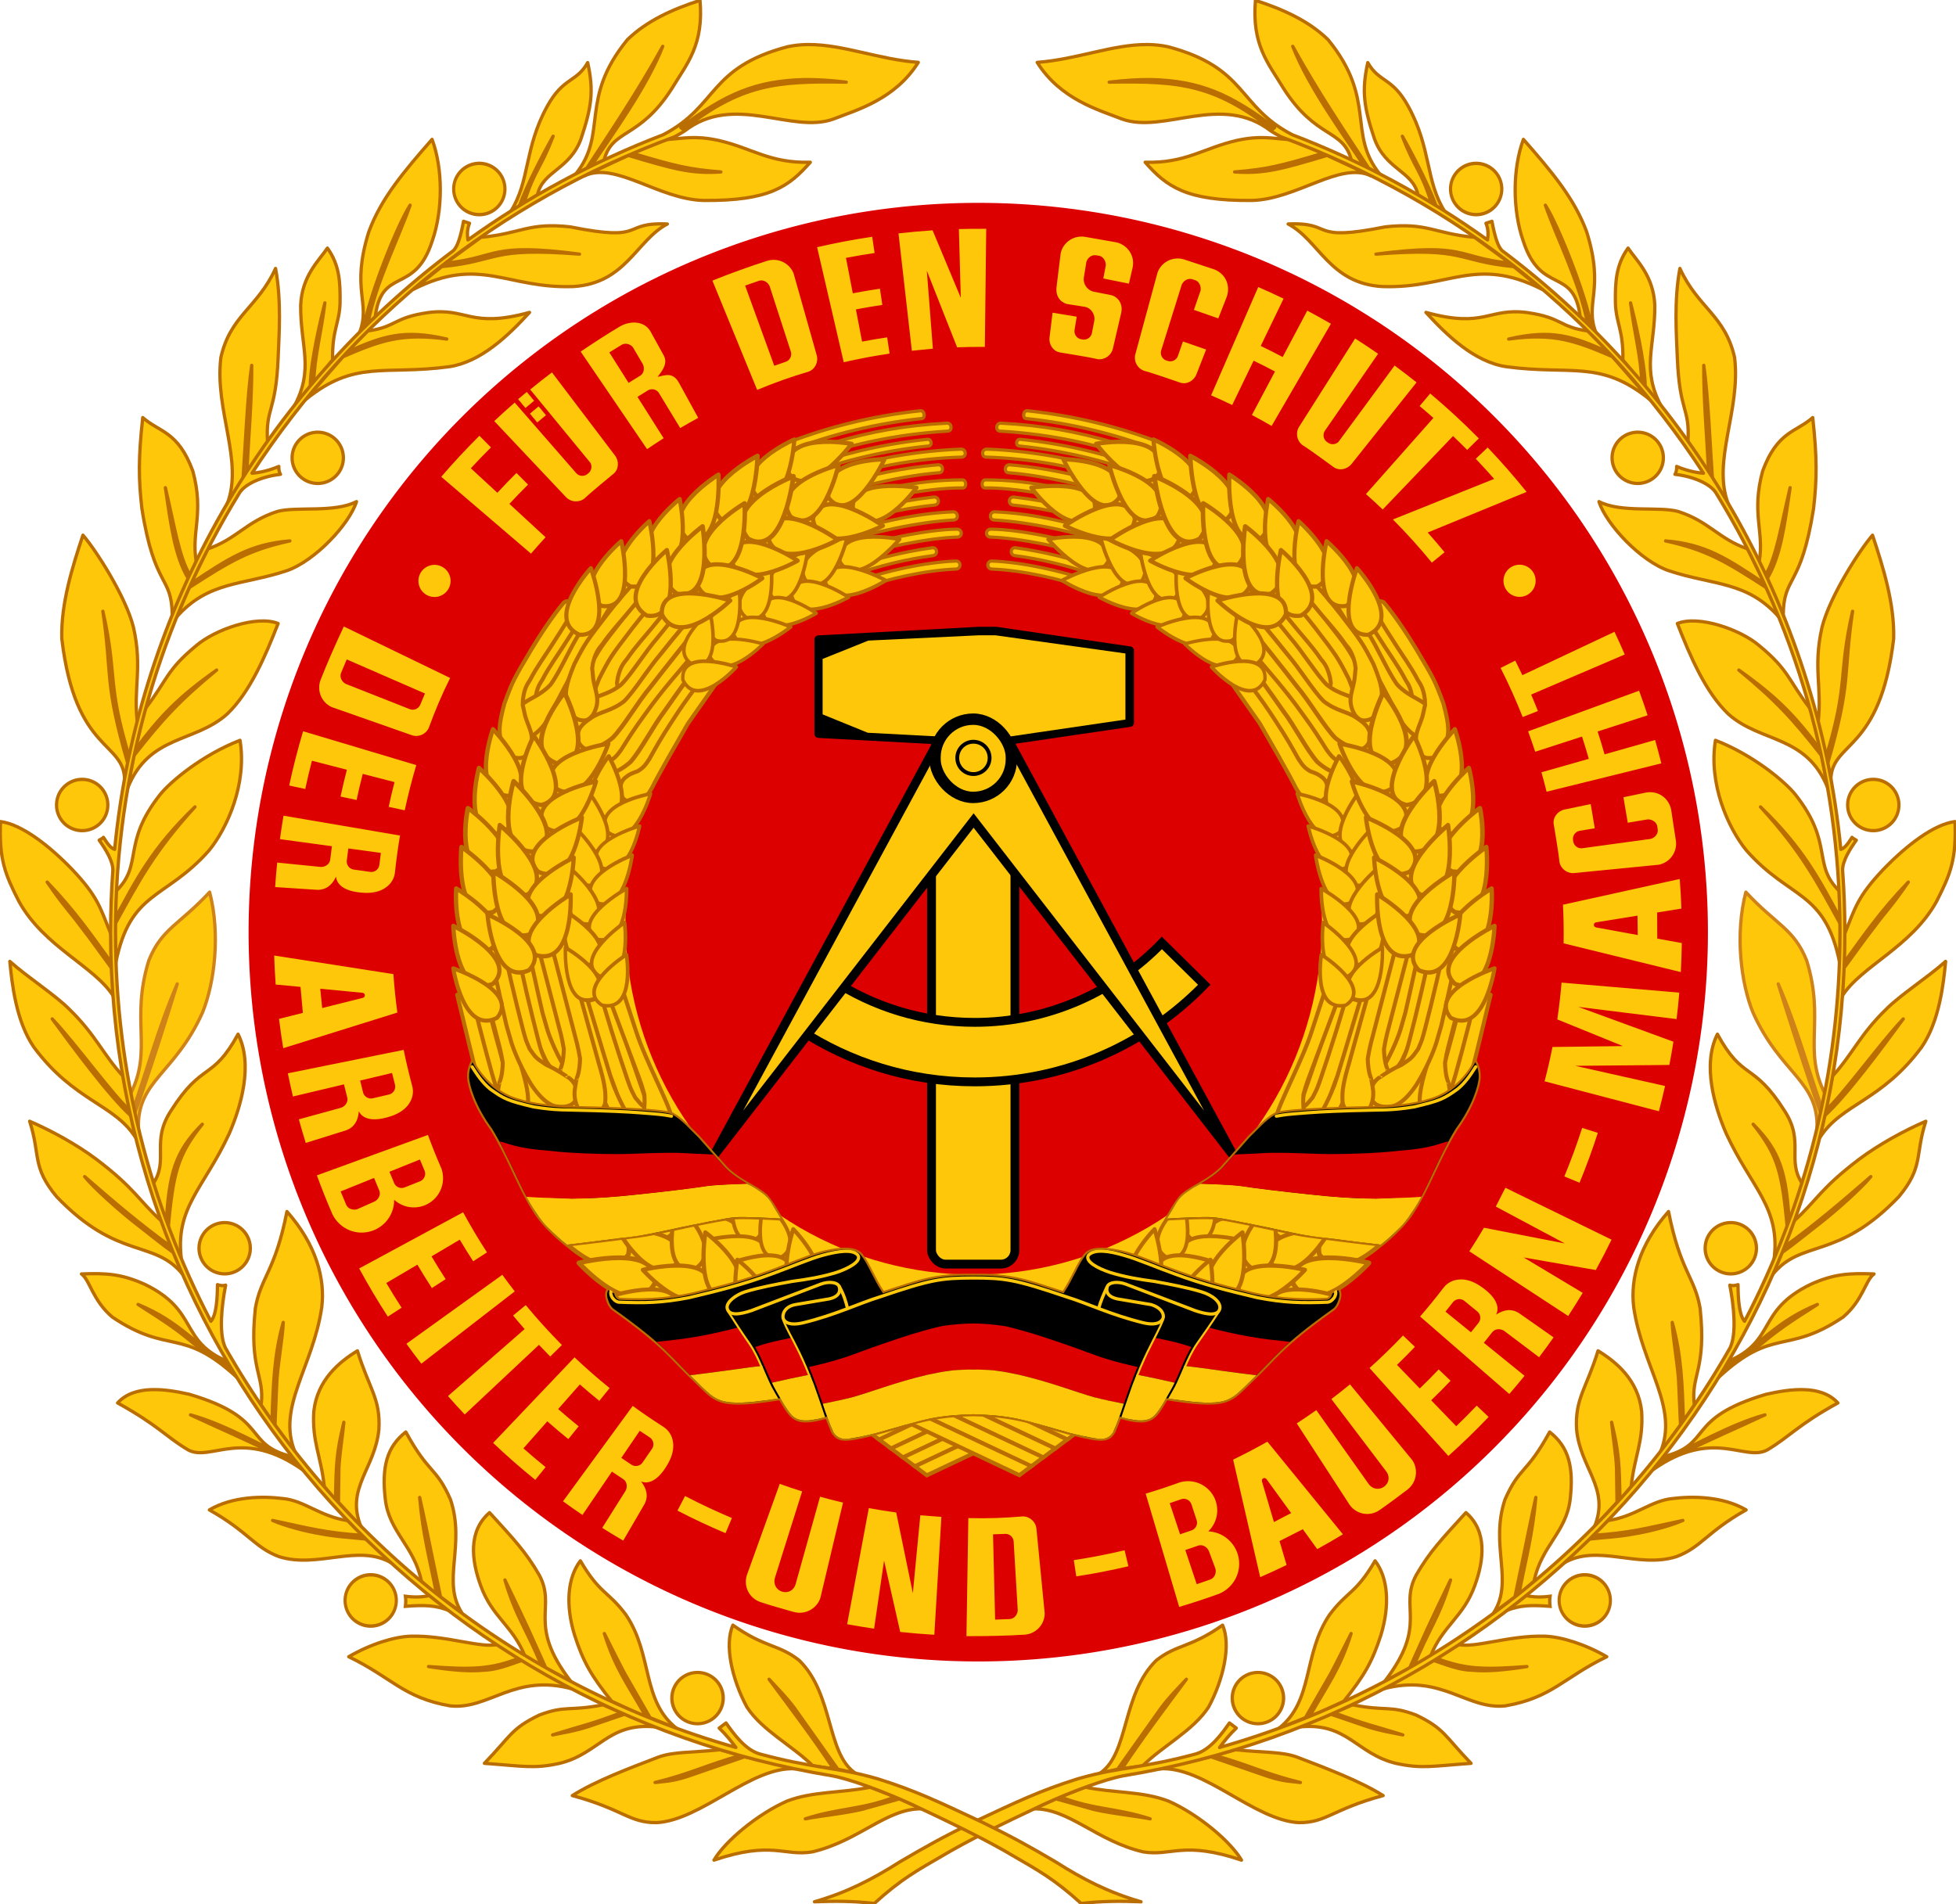 <?xml version="1.0" encoding="UTF-8" standalone="no"?>
<!-- Created with Inkscape (http://www.inkscape.org/) -->

<svg id="svg2" sodipodi:version="0.32" inkscape:version="1.4 (86a8ad7, 2024-10-11)" width="1000.01" height="973.72" sodipodi:docname="Coat_of_arms_of_NVA_(East_Germany)_alternative_version.svg" version="1.0" xmlns:inkscape="http://www.inkscape.org/namespaces/inkscape" xmlns:sodipodi="http://sodipodi.sourceforge.net/DTD/sodipodi-0.dtd" xmlns:xlink="http://www.w3.org/1999/xlink" xmlns="http://www.w3.org/2000/svg" xmlns:svg="http://www.w3.org/2000/svg" xmlns:rdf="http://www.w3.org/1999/02/22-rdf-syntax-ns#" xmlns:cc="http://creativecommons.org/ns#" xmlns:dc="http://purl.org/dc/elements/1.1/">
  <defs id="defs5">
    <inkscape:perspective sodipodi:type="inkscape:persp3d" inkscape:vp_x="0 : 486.85999 : 1" inkscape:vp_y="0 : 1000 : 0" inkscape:vp_z="1000.01 : 486.85999 : 1" inkscape:persp3d-origin="500.005 : 324.57332 : 1" id="perspective219" />
  </defs>
  <sodipodi:namedview inkscape:window-height="705" inkscape:window-width="1366" inkscape:pageshadow="2" inkscape:pageopacity="0.0" borderopacity="1.0" bordercolor="#666666" pagecolor="#ffffff" id="base" inkscape:zoom="0.88599113" inkscape:cx="500.005" inkscape:cy="392.78046" inkscape:window-x="-8" inkscape:window-y="-8" inkscape:current-layer="g13783" showguides="true" inkscape:guide-bbox="true" inkscape:guide-points="true" inkscape:grid-points="false" showgrid="false" inkscape:window-maximized="1" inkscape:snap-bbox="true" inkscape:snap-nodes="false" inkscape:snap-others="false" inkscape:showpageshadow="2" inkscape:pagecheckerboard="0" inkscape:deskcolor="#d1d1d1" />
  <g id="g1728">
    <g transform="matrix(0.336,0,0,0.336,614.792,574.956)" id="g2878">
      <use x="0" y="0" xlink:href="#g2265" id="use2306" transform="matrix(-1,0,0,1,-684.063,0)" width="744.094" height="1052.362" style="stroke:#f31ab3;stroke-opacity:0.757" />
      <g id="g2265">
        <path sodipodi:nodetypes="ccccccccc" id="path2228" d="M -1172.316,-1499.1 C -1215.887,-1449.339 -1250.018,-1408.893 -1268.602,-1358.291 C -1296.453,-1269.181 -1265,-1250.805 -1282.685,-1204.901 L -1275.623,-1215.425 C -1266.562,-1264.284 -1225.316,-1368.44 -1205.71,-1398.937 C -1222.699,-1349.928 -1258.24,-1280.415 -1269.938,-1218.944 L -1258.804,-1228.93 C -1248.985,-1306.578 -1198.891,-1261.123 -1172.001,-1344.59 C -1155.672,-1391.475 -1155.648,-1454.186 -1172.316,-1499.1 z " style="opacity:1;fill:#ffc709;fill-opacity:1;fill-rule:evenodd;stroke:#ba6d00;stroke-width:5;stroke-linecap:butt;stroke-linejoin:round;stroke-miterlimit:4;stroke-dasharray:none;stroke-opacity:1" />
        <path sodipodi:nodetypes="cccccccccc" id="path1308" d="M -714.552,762.063 C -665.83,796.671 -644.793,790.97 -613.578,815.807 C -561.056,867.379 -572.456,956.817 -528.484,987.218 L -554.948,981.314 L -620.685,888.618 C -633.632,871.215 -645.398,859.722 -659.528,844.388 C -626.583,888.567 -592.457,933.927 -561.581,980.47 L -592.814,976.264 C -624.797,945.003 -669.783,922.608 -693.196,886.914 C -715.978,844.706 -727.825,791.859 -714.552,762.063 z " style="fill:#ffc709;fill-opacity:1;fill-rule:evenodd;stroke:#ba6d00;stroke-width:5;stroke-linecap:butt;stroke-linejoin:round;stroke-miterlimit:4;stroke-dasharray:none;stroke-opacity:1" />
        <path style="opacity:1;fill:#ffc709;fill-opacity:1;fill-rule:evenodd;stroke:#ba6d00;stroke-width:5;stroke-linecap:butt;stroke-linejoin:round;stroke-miterlimit:4;stroke-dasharray:none;stroke-opacity:1" d="M -743.389,1119.693 C -654.777,1089.792 -637.156,1114.233 -593.906,1107.185 C -523.102,1090.727 -480.867,1040.88 -427.414,1041.638 L -460.96,1026.421 L -512.028,1040.668 C -532.671,1047.328 -583.982,1052.578 -604.388,1056.867 C -551.921,1040.005 -519.82,1043.52 -467.667,1023.532 L -505.521,1008.674 C -549.33,1017.852 -592.889,1014.541 -632.67,1030.025 C -677.614,1050.041 -726.28,1090.761 -743.389,1119.693 z " id="path3056" sodipodi:nodetypes="cccccccccc" />
        <path style="opacity:1;fill:#ffc709;fill-opacity:1;fill-rule:evenodd;stroke:#ba6d00;stroke-width:5;stroke-linecap:butt;stroke-linejoin:round;stroke-miterlimit:4;stroke-dasharray:none;stroke-opacity:1" d="M -958.895,1021.471 C -881.501,1042.411 -872.419,1062.9 -830.804,1062.656 C -762.617,1059.178 -686.316,976.202 -619.124,980.754 L -696.7,962.371 L -775.41,989.477 C -803.586,999.497 -812.285,999.142 -832.995,1001.562 C -780.267,988.827 -756.734,975.616 -702.982,960.442 L -733.97,951.692 C -778.601,956.308 -804.521,954.492 -827.656,962.796 C -872.444,979.958 -923.94,999.34 -958.895,1021.471 z " id="path3058" sodipodi:nodetypes="cccccccccc" />
        <path style="opacity:1;fill:#ffc709;fill-opacity:1;fill-rule:evenodd;stroke:#ba6d00;stroke-width:5;stroke-linecap:butt;stroke-linejoin:round;stroke-miterlimit:4;stroke-dasharray:none;stroke-opacity:1" d="M -946.642,664.18 C -917.032,714.762 -904.628,709.838 -877.394,746.205 C -836.128,807.16 -853.729,877.383 -799.908,919.396 L -840.642,902.916 L -879.316,835.632 C -890.895,813.673 -900.151,794.627 -910.184,774.851 C -892.874,829.353 -875.028,851.374 -846.197,902.332 L -898.949,878.006 C -929.946,839.472 -942.351,817.953 -955.504,777.16 C -969.472,731.276 -966.333,689.977 -946.642,664.18 z " id="path3060" sodipodi:nodetypes="cccccccccc" />
        <path style="opacity:1;fill:#ffc709;fill-opacity:1;fill-rule:evenodd;stroke:#ba6d00;stroke-width:5;stroke-linecap:butt;stroke-linejoin:round;stroke-miterlimit:4;stroke-dasharray:none;stroke-opacity:1" d="M -1092.656,972.398 C -1033.138,976.63 -1017.764,981.009 -978.397,972.459 C -918.429,957.929 -904.668,910.312 -833.31,916.854 L -879.258,897.618 L -934.855,916.615 C -955.555,923.097 -968.438,925.006 -988.88,929.12 C -936.27,912.708 -936.477,914.915 -884.154,895.375 L -912.388,883.343 C -963.653,893.495 -969.16,883.751 -1009.072,898.893 C -1052.298,919.678 -1052.253,930.562 -1092.656,972.398 z " id="path3062" sodipodi:nodetypes="cccccccccc" />
        <path style="opacity:1;fill:#ffc709;fill-opacity:1;fill-rule:evenodd;stroke:#ba6d00;stroke-width:5;stroke-linecap:butt;stroke-linejoin:round;stroke-miterlimit:4;stroke-dasharray:none;stroke-opacity:1" d="M -1084.846,590.832 C -1047.921,631.385 -1029.919,650.053 -1009.289,685.743 C -982.234,735.691 -1028.345,760.301 -961.462,847.352 L -999.181,827.378 L -1026.124,767.57 C -1035.885,746.834 -1048.457,719.983 -1061.452,693.323 C -1045.02,749.568 -1027.033,770.55 -1005.682,824.311 L -1031.036,809.159 C -1049.826,762.545 -1080.947,749.909 -1098.214,702.23 C -1112.651,662.871 -1117.375,618.677 -1084.846,590.832 z " id="path3064" sodipodi:nodetypes="cccccccccc" />
        <path sodipodi:nodetypes="cccccccczc" id="path3066" d="M -1212.243,468.11 C -1177.002,532.76 -1166.465,520.47 -1144.298,570.893 C -1121.012,640.562 -1157.962,694.628 -1127.286,742.864 L -1159.385,719.338 L -1170.013,668.65 C -1174.353,647.397 -1185.938,590.667 -1191.201,567.712 C -1186.264,624.77 -1175.975,660.513 -1165.374,715.418 L -1188.456,695.282 C -1199.712,641.107 -1237.737,620.609 -1243.491,570.414 C -1249.09,521.568 -1241.346,490.825 -1212.243,468.11 z " style="opacity:1;fill:#ffc709;fill-opacity:1;fill-rule:evenodd;stroke:#ba6d00;stroke-width:5;stroke-linecap:butt;stroke-linejoin:round;stroke-miterlimit:4;stroke-dasharray:none;stroke-opacity:1" />
        <path style="opacity:1;fill:#ffc709;fill-opacity:1;fill-rule:evenodd;stroke:#ba6d00;stroke-width:5;stroke-linecap:butt;stroke-linejoin:round;stroke-miterlimit:4;stroke-dasharray:none;stroke-opacity:1" d="M -1285.863,344.565 C -1268.354,401.7 -1250.457,417.51 -1253.229,464.165 C -1258.869,524.042 -1304.546,553.565 -1280.398,612.372 L -1314.769,575.092 L -1314.049,522.24 C -1312.863,500.237 -1308.515,474.958 -1306.541,453.333 C -1317.895,500.574 -1318.244,516.236 -1319.265,572.08 L -1336.303,551.049 C -1341.283,504.543 -1355.197,483.016 -1352.237,436.75 C -1347.016,389.071 -1313.71,361.55  -1285.863,344.565 z " id="path3068" sodipodi:nodetypes="cccccccccc" />
        <path sodipodi:nodetypes="cccccccccc" id="path3070" d="M -1393.141,132.608 C -1348.638,182.835 -1334.779,234.65 -1340.16,278.308 C -1353.439,369.42 -1409.201,430.679 -1380.778,498.694 L -1411.383,457.76 L -1408.743,396.34 C -1408.32,371.991 -1399.262,323.403 -1398.781,301.386 C -1412.632,350.267 -1414.023,395.576 -1415.837,451.4 L -1432.39,427.101 C -1426.575,380.869 -1451.238,374.477 -1441.196,279.885 C -1433.078,232.285 -1411.018,223.768 -1393.141,132.608 z " style="opacity:1;fill:#ffc709;fill-opacity:1;fill-rule:evenodd;stroke:#ba6d00;stroke-width:5;stroke-linecap:butt;stroke-linejoin:round;stroke-miterlimit:4;stroke-dasharray:none;stroke-opacity:1" />
        <path style="opacity:1;fill:#ffc709;fill-opacity:1;fill-rule:evenodd;stroke:#ba6d00;stroke-width:5;stroke-linecap:butt;stroke-linejoin:round;stroke-miterlimit:4;stroke-dasharray:none;stroke-opacity:1" d="M -1299.126,810.156 C -1233.316,841.916 -1215.948,872.598 -1144.799,884.941 C -1085.701,891.307 -1047.368,834.976 -958.671,859.202 L -1035.569,815.735 C -1056.368,822.754 -1074.553,830.354 -1094.481,830.69 C -1116.065,832.843 -1143.234,830.435 -1177.741,825.09 C -1110.985,830.142 -1083.364,829.187 -1039.788,812.522 L -1072.226,791.228 C -1097.048,798.007 -1149.879,777.396 -1204.815,778.904 C -1230.148,779.746 -1266.287,791.026 -1299.126,810.156 z " id="path3074" sodipodi:nodetypes="cccccccccc" />
        <path sodipodi:nodetypes="ccccc" id="path3076" d="M -1147.304,739.556 C -1167.38,731.94 -1182.901,731.178 -1212.86,733.449 C -1212.249,728.335 -1212.121,723.462 -1212.839,718.105 C -1199.19,719.894 -1185.904,719.506 -1176.608,716.942 L -1147.304,739.556 z " style="opacity:1;fill:#ffc709;fill-opacity:1;fill-rule:evenodd;stroke:#ba6d00;stroke-width:5;stroke-linecap:butt;stroke-linejoin:miter;stroke-miterlimit:4;stroke-dasharray:none;stroke-opacity:1" />
        <path style="opacity:1;fill:#ffc709;fill-opacity:1;fill-rule:evenodd;stroke:#ba6d00;stroke-width:5;stroke-linecap:butt;stroke-linejoin:round;stroke-miterlimit:4;stroke-dasharray:none;stroke-opacity:1" d="M -1511.176,586.697 C -1451.565,620.258 -1442.61,643.865 -1405.223,657.799 C -1346.152,676.583 -1284.656,637.319 -1233.491,667.797 L -1272.924,631.09 C -1295.916,628.397 -1318.416,627.67 -1341.899,623.01 C -1363.897,619.442 -1395.151,611.323 -1414.934,602.765 C -1359.566,614.688 -1333.562,621.906 -1277.874,625.463 L -1300.94,602.939 C -1343.329,596.624 -1366.119,572.423 -1399.847,569.361 C -1430.354,565.6 -1475.887,566 -1511.176,586.697 z " id="path3080" sodipodi:nodetypes="cccccccccc" />
        <path sodipodi:nodetypes="cccccccccc" id="path3082" d="M -1650.83,423.925 C -1588.803,458.135 -1577.811,475.031 -1543.502,495.38 C -1508.623,514.267 -1460.887,459.963 -1367.639,526.859 L -1376.906,516.936 L -1476.721,470.887 C -1487.895,465.94 -1520.512,451.029 -1539.867,442.06 C -1486.137,456.909 -1427.954,491.342 -1378.323,514.082 L -1383.68,506.023 C -1462.078,487.481 -1416.348,447.816 -1541.655,410.745 C -1578.297,402.513 -1625.273,395.839 -1650.83,423.925 z " style="opacity:1;fill:#ffc709;fill-opacity:1;fill-rule:evenodd;stroke:#ba6d00;stroke-width:5;stroke-linecap:butt;stroke-linejoin:round;stroke-miterlimit:4;stroke-dasharray:none;stroke-opacity:1" />
        <path style="opacity:1;fill:#ffc709;fill-opacity:1;fill-rule:evenodd;stroke:#ba6d00;stroke-width:5;stroke-linecap:butt;stroke-linejoin:round;stroke-miterlimit:4;stroke-dasharray:none;stroke-opacity:1" d="M -1705.812,227.613 C -1692.825,236.8 -1689.198,267.494 -1658.766,293.284 C -1572.136,351.646 -1553.097,307.29 -1468.905,385.393 L -1475.41,374.55 L -1533.93,334.452 C -1557.054,315.02 -1575.744,301.707 -1619.686,274.017 C -1556.01,300.553 -1536.844,331.523 -1477.063,371.256 L -1483.684,360.708 C -1557.889,329.343 -1526.19,283.469 -1610.122,243.087 C -1644.876,227.635 -1667.386,226.148 -1705.812,227.613 z " id="path1324" sodipodi:nodetypes="cccccccccc" />
        <path style="opacity:1;fill:#ffc709;fill-opacity:1;fill-rule:evenodd;stroke:#ba6d00;stroke-width:5;stroke-linecap:butt;stroke-linejoin:round;stroke-miterlimit:4;stroke-dasharray:none;stroke-opacity:1" d="M -1784.612,-4.782 C -1767.803,47.299 -1781.564,64.305 -1743.63,109.961 C -1650.078,207.821 -1595.567,173.92 -1551.397,228.639 L -1565.361,195.458 C -1586.185,180.598 -1606.001,164.059 -1626.153,148.528 C -1646.579,132.558 -1686.953,96.948 -1700.944,79.46 C -1658.444,116.435 -1615.099,153.584 -1568.555,186.81 L -1583.844,147.182 C -1618.464,116.206 -1623.731,98.086 -1682.934,53.18 C -1713.723,30.062 -1752.466,9.148 -1784.612,-4.782 z " id="path3084" sodipodi:nodetypes="cccccccccc" />
        <path sodipodi:nodetypes="ccccccccc" id="path3086" d="M -1814.765,-248.063 C -1811.597,-214.692 -1805.371,-156.961 -1778.238,-117.543 C -1716.822,-34.835 -1656.554,-31.601 -1623.529,19.917 L -1630.12,-12.651 C -1663.862,-43.094 -1718.902,-117.865 -1750.313,-160.539 C -1715.649,-124.314 -1656.508,-41.957 -1631.948,-21.252 L -1642.716,-73.483 C -1673.321,-107.107 -1684.233,-136.345 -1724.192,-175.178 C -1746.058,-197.304 -1787.243,-223.446 -1814.765,-248.063 z " style="opacity:1;fill:#ffc709;fill-opacity:1;fill-rule:evenodd;stroke:#ba6d00;stroke-width:5;stroke-linecap:butt;stroke-linejoin:round;stroke-miterlimit:4;stroke-dasharray:none;stroke-opacity:1" />
        <path style="opacity:1;fill:#ffc709;fill-opacity:1;fill-rule:evenodd;stroke:#ba6d00;stroke-width:5;stroke-linecap:butt;stroke-linejoin:round;stroke-miterlimit:4;stroke-dasharray:none;stroke-opacity:1" d="M -1829.01,-460.839 C -1831.203,-403.13 -1822.17,-380.847 -1800.851,-339.145 C -1762.369,-269.743 -1686.651,-241.312 -1657.279,-195.189 L -1659.238,-236.691 C -1680.838,-266.023 -1685.416,-273.423 -1707.998,-302.755 C -1722.082,-322.005 -1732.457,-331.599 -1757.973,-368.756 C -1715.567,-324.472 -1691.668,-289.526 -1659.836,-245.587 L -1660.731,-288.865 C -1677.579,-330.915 -1680.977,-346.648 -1719.529,-387.595 C -1755.347,-424.843 -1797.023,-456.767 -1829.01,-460.839 z " id="path3088" sodipodi:nodetypes="cccccccccc" />
        <path style="opacity:1;fill:#ffc709;fill-opacity:1;fill-rule:evenodd;stroke:#ba6d00;stroke-width:5;stroke-linecap:butt;stroke-linejoin:round;stroke-miterlimit:4;stroke-dasharray:none;stroke-opacity:1" d="M -1467.518,-137.332 C -1444.03,-90.787 -1463.379,-26.552 -1480.874,13.808 C -1519.35,97.457 -1564.457,126.215 -1553.48,207.01 L -1573.98,158.727 C -1566.238,75.402 -1560.335,47.474 -1521.897,-0.255 C -1564.035,41.888 -1572.318,75.765 -1576.874,150.114 L -1596.753,90.371 C -1572.265,53.515 -1600.386,26.626 -1569.882,-20.325 C -1521.905,-96.287 -1506.657,-65.382 -1467.518,-137.332 z " id="path2212" sodipodi:nodetypes="ccccccccc" />
        <path sodipodi:nodetypes="ccccccccc" id="path2214" d="M -1510.776,-353.464 C -1494.005,-289.125 -1503.491,-214.661 -1521.567,-170.37 C -1563.586,-76.484 -1621.98,-66.57 -1619.049,7.086 L -1625.078,-16.07 C -1604.29,-72.994 -1576.064,-162.261 -1560.069,-213.775 C -1590.09,-144.366 -1608.062,-74.836 -1627.473,-22.272 L -1631.457,-46.007 C -1596.773,-113.547 -1631.653,-158.307 -1603.26,-249.587 C -1583.868,-297.93 -1557.122,-303.549 -1510.776,-353.464 z " style="opacity:1;fill:#ffc709;fill-opacity:1;fill-rule:evenodd;stroke:#ce8218;stroke-width:5;stroke-linecap:butt;stroke-linejoin:round;stroke-miterlimit:4;stroke-dasharray:none;stroke-opacity:1" />
        <path style="opacity:1;fill:#ffc709;fill-opacity:1;fill-rule:evenodd;stroke:#ba6d00;stroke-width:5;stroke-linecap:butt;stroke-linejoin:round;stroke-miterlimit:4;stroke-dasharray:none;stroke-opacity:1" d="M -1464.53,-584.522 C -1453.689,-518.297 -1483.831,-450.942 -1511.677,-416.889 C -1578.102,-341.567 -1631.505,-356.579 -1653.628,-245.634 L -1654.982,-304.269 C -1618.687,-370.171 -1595.418,-415.043 -1533.08,-483.182 C -1598.436,-420.024 -1622.363,-372.749 -1655.74,-310.872 L -1653.701,-354.472 C -1610.953,-395.406 -1645.239,-427.14 -1586.276,-501.784 C -1570.467,-521.668 -1522.118,-562.209 -1464.53,-584.522 z " id="path2216" sodipodi:nodetypes="ccccccccc" />
        <path sodipodi:nodetypes="ccccccccc" id="path2218" d="M -1406.574,-762.29 C -1425.961,-712.663 -1449.405,-657.563 -1484.183,-624.438 C -1533.467,-580.335 -1602.83,-593.296 -1635.433,-511.956 L -1626.247,-560.822 C -1582.151,-617.333 -1555.909,-645.519 -1500.116,-691.454 C -1558.745,-649.783 -1586.159,-621.338  -1624.656,-569.219 L -1609.193,-631.96 C -1574.777,-676.656 -1576.94,-690.983 -1530.842,-728.87 C -1502.365,-753.178 -1439.102,-775.361 -1406.574,-762.29 z " style="opacity:1;fill:#ffc709;fill-opacity:1;fill-rule:evenodd;stroke:#ba6d00;stroke-width:5;stroke-linecap:butt;stroke-linejoin:round;stroke-miterlimit:4;stroke-dasharray:none;stroke-opacity:1" />
        <path style="opacity:1;fill:#ffc709;fill-opacity:1;fill-rule:evenodd;stroke:#ba6d00;stroke-width:5;stroke-linecap:butt;stroke-linejoin:round;stroke-miterlimit:4;stroke-dasharray:none;stroke-opacity:1" d="M -1287.28,-947.79 C -1297.99,-913.687 -1350.647,-856.959 -1394.179,-842.38 C -1461.162,-820.178 -1512.752,-827.135 -1561.423,-771.772 L -1542.194,-816.672 C -1478.634,-858.021 -1449.84,-874.626 -1388.66,-887.992 C -1449.445,-882.882 -1481.104,-861.781 -1539.812,-822.634 L -1513.621,-875.802 C -1469.519,-890.842 -1455.239,-917.47 -1407.828,-932.775 C -1378.347,-940.818 -1321.499,-930.251 -1287.28,-947.79 z " id="path2220" sodipodi:nodetypes="ccccccccc" />
        <path sodipodi:nodetypes="ccccccccc" id="path3090" d="M -1703.528,-896.72 C -1719.416,-848.967 -1737.339,-791.856 -1735.668,-738.88 C -1714.932,-564.589 -1640.812,-584.064 -1640.065,-523.663 L -1635.187,-549.039 C -1671.788,-675.182 -1658.558,-681.499 -1673.196,-780.896 C -1650.741,-682.802 -1667.956,-673.487 -1632.411,-557.334 L -1620.681,-610.902 C -1627.178,-665.481 -1612.599,-694.303 -1626.686,-756.574 C -1638.438,-803.617 -1684.034,-874.263 -1703.528,-896.72 z " style="opacity:1;fill:#ffc709;fill-opacity:1;fill-rule:evenodd;stroke:#ba6d00;stroke-width:5;stroke-linecap:butt;stroke-linejoin:round;stroke-miterlimit:4;stroke-dasharray:none;stroke-opacity:1" />
        <path style="opacity:1;fill:#ffc709;fill-opacity:1;fill-rule:evenodd;stroke:#ba6d00;stroke-width:5;stroke-linecap:butt;stroke-linejoin:round;stroke-miterlimit:4;stroke-dasharray:none;stroke-opacity:1" d="M -1612.531,-1075.696 C -1619.334,-1014.222 -1618.942,-981.674 -1613.84,-937.378 C -1594.446,-813.771 -1567.94,-836.835 -1567.666,-773.62 L -1542.929,-830.115 C -1563.744,-864.77 -1569.609,-911.24 -1578.11,-968.975 C -1564.597,-911.874 -1557.156,-862.294 -1540.503,-835.795 L -1531.052,-856.076 C -1539.186,-902.081 -1518.649,-929.446 -1536.363,-994.368 C -1558.795,-1055.195 -1587.281,-1053.251 -1612.531,-1075.696 z " id="path2222" sodipodi:nodetypes="ccccccccc" />
        <path sodipodi:nodetypes="ccccccccc" id="path2224" d="M -1410.441,-1302.664 C -1437.764,-1242.684 -1479.282,-1231.276 -1493.683,-1166.979 C -1503.406,-1085.927 -1458.651,-1009.573 -1484.266,-943.617 L -1459.904,-982.88 C -1456.582,-1030.326 -1453.19,-1111.779 -1446.745,-1155.17 C -1446.56,-1100.06 -1451.399,-1048.086 -1454.236,-991.893 L -1422.642,-1038.833 C -1425.856,-1091.745 -1409.863,-1082.234 -1406.479,-1167.511 C -1405.334,-1199.265 -1401.096,-1252.842 -1410.441,-1302.664 z " style="opacity:1;fill:#ffc709;fill-opacity:1;fill-rule:evenodd;stroke:#ba6d00;stroke-width:5;stroke-linecap:butt;stroke-linejoin:round;stroke-miterlimit:4;stroke-dasharray:none;stroke-opacity:1" />
        <path style="opacity:1;fill:#ffc709;fill-opacity:1;fill-rule:evenodd;stroke:#ba6d00;stroke-width:5;stroke-linecap:butt;stroke-linejoin:round;stroke-miterlimit:4;stroke-dasharray:none;stroke-opacity:1" d="M -1331.56,-1333.618 C -1344.195,-1314.699 -1370.355,-1291.805 -1372.253,-1246.46 C -1372.766,-1183.891 -1351.154,-1149.59 -1382.56,-1092.084 L -1357.624,-1122.831 C -1357.339,-1160.709 -1340.887,-1228.955 -1335.408,-1250.209 C -1340.993,-1204.315 -1351.614,-1166.853 -1352.371,-1128.504 L -1323.679,-1163.386 C -1324.531,-1208.808 -1313.475,-1218.901 -1312.332,-1249.121 C -1311.878,-1281.062 -1312.812,-1307.592 -1331.56,-1333.618 z " id="path2226" sodipodi:nodetypes="ccccccccc" />
        <path sodipodi:nodetypes="ccccccccc" id="path2234" d="M -1024.021,-1235.747 C -1056.946,-1199.694 -1098.271,-1160.18 -1146.578,-1153.038 C -1245.316,-1139.805 -1289.223,-1164.296 -1364.567,-1103.186 L -1307.914,-1168.294 C -1251.507,-1192.694 -1218.559,-1204.751 -1149.889,-1195.187 C -1215.822,-1210.329 -1247.296,-1199.736 -1302.33,-1174.959 L -1270.561,-1207.467 C -1226.393,-1213.468 -1231.776,-1227.764 -1178.439,-1235.439 C -1118.678,-1243.437 -1114.519,-1210.81 -1024.021,-1235.747 z " style="opacity:1;fill:#ffc709;fill-opacity:1;fill-rule:evenodd;stroke:#ba6d00;stroke-width:5;stroke-linecap:butt;stroke-linejoin:round;stroke-miterlimit:4;stroke-dasharray:none;stroke-opacity:1" />
        <path style="opacity:1;fill:#ffc709;fill-opacity:1;fill-rule:evenodd;stroke:#ba6d00;stroke-width:5;stroke-linecap:butt;stroke-linejoin:round;stroke-miterlimit:4;stroke-dasharray:none;stroke-opacity:1" d="M -814.33,-1370.285 C -861.352,-1345.65 -877.416,-1279.701 -957.546,-1275.081 C -1059.135,-1271.637 -1099.344,-1322.199 -1200.473,-1270.971 L -1157.558,-1305.455 C -1067.814,-1314.258 -1086.884,-1335.358 -947.984,-1324.418 C -1086.656,-1342.409 -1068.727,-1319.433 -1152.032,-1310.581 L -1097.943,-1350.04 C -1036.586,-1355.649 -1025.85,-1373.138 -961.833,-1365.88 C -843.805,-1342.143 -886.471,-1373.34 -814.33,-1370.285 z " id="path2236" sodipodi:nodetypes="ccccccccc" />
        <path sodipodi:nodetypes="ccccccccc" id="path2238" d="M -596.801,-1464.269 C -629.325,-1427.266 -658.747,-1405.329 -758.739,-1406.118 C -827.227,-1407.519 -893.299,-1466.077 -940.61,-1443.509 L -873.77,-1474.713 C -803.058,-1453.53 -777.636,-1446.594 -732.848,-1449.496 C -780.343,-1453.291 -801.23,-1457.949 -867.588,-1478.032 L -815.624,-1498.826 C -789.891,-1500.333 -773.374,-1505.427 -736.283,-1497.474 C -685.208,-1485.708 -658.326,-1462.459 -596.801,-1464.269 z " style="opacity:1;fill:#ffc709;fill-opacity:1;fill-rule:evenodd;stroke:#ba6d00;stroke-width:5;stroke-linecap:butt;stroke-linejoin:round;stroke-miterlimit:4;stroke-dasharray:none;stroke-opacity:1" />
        <path style="opacity:1;fill:#ffc709;fill-opacity:1;fill-rule:evenodd;stroke:#ba6d00;stroke-width:5;stroke-linecap:butt;stroke-linejoin:round;stroke-miterlimit:4;stroke-dasharray:none;stroke-opacity:1" d="M -935.516,-1615.923 C -952.796,-1585.253 -972.509,-1594.222 -997.244,-1549.138 C -1032.332,-1485.233 -1023.161,-1435.831 -1052.599,-1389.429 L -1039.414,-1397.684 C -1026.723,-1433.374 -998.688,-1485.014 -988.103,-1503.899 C -1007.802,-1452.431 -1015.617,-1454.635 -1032.683,-1401.453 L -1011.851,-1414.854 C -1003.999,-1451.032 -962.75,-1452.77 -945.588,-1500.122 C -929.649,-1548.087 -925.903,-1572.382 -935.516,-1615.923 z " id="path2230" sodipodi:nodetypes="ccccccccc" />
        <path sodipodi:nodetypes="ccccccccc" id="path2232" d="M -764.595,-1710.613 C -806.364,-1697.151 -845.419,-1679.629 -875.013,-1650.911 C -949.658,-1559.738 -903.721,-1508.507 -953.87,-1446.159 L -937.006,-1454.932 C -902.049,-1508.245 -857.698,-1574.229 -821.293,-1640.706 C -846.038,-1577.641 -899.373,-1505.262 -930.017,-1458.514 L -910.733,-1467.029 C -898.045,-1515.933 -857.407,-1498.44 -807.448,-1576.405 C -784.278,-1614.803 -758.805,-1642.305 -764.595,-1710.613 z " style="opacity:1;fill:#ffc709;fill-opacity:1;fill-rule:evenodd;stroke:#ba6d00;stroke-width:5;stroke-linecap:butt;stroke-linejoin:round;stroke-miterlimit:4;stroke-dasharray:none;stroke-opacity:1" />
        <path sodipodi:nodetypes="cccccccccccscccccccccccccccccsccccccccssccsccccc" id="path2246" d="M -602.125,-1643.375 C -611.963,-1643.187 -621.781,-1642.139 -631.594,-1640.031 C -752.764,-1607.808 -736.575,-1549.81 -820.656,-1506.125 C -927.065,-1465.395 -1026.794,-1411.343 -1117.75,-1346.031 C -1119.078,-1355.644 -1118.675,-1363.365 -1115.344,-1371.375 L -1124.438,-1374.406 C -1128.581,-1352.301 -1133.459,-1334.937 -1140.625,-1329.219 C -1425.112,-1115.512 -1619.104,-789.748 -1655.312,-418.531 C -1662.164,-420.743 -1667.374,-429.163 -1672.344,-436.875 C -1673.696,-435.162 -1676.409,-434.005 -1678.844,-432.562 C -1668.644,-418.142 -1658.034,-401.033 -1658,-387.031 C -1660.287,-355.68 -1661.438,-324.019 -1661.438,-292.094 C -1661.438,353.151 -1186.25,889.151 -563.688,991.375 C -537.112,996.254 -485.931,1014.73 -441.469,1035.25 C -376.762,1065.811 -328.788,1088.992 -286.656,1114.062 C -251.678,1134.486 -226.023,1147.969 -184.656,1185.656 C -154.131,1182.043 -126.037,1181.834 -93.562,1183.094 C -143.101,1168.749 -181.446,1149.058 -223.188,1122.531 C -261.495,1099.884 -290.049,1084.064 -334.281,1062.469 C -403.003,1030.21 -436.518,1014.127 -494.031,996 C -530.453,985.432 -555.456,982.19 -571.594,979.531 C -611.22,972.808 -634.147,968.649 -672.469,958.469 C -695.734,952.646 -714.13,926.35 -725.031,910.938 L -735.469,918.75 C -724.7,928.934 -717.05,938.862 -710,948.25  C -1042.325,853.868 -1320.412,632.154 -1486.812,339.969 C -1497.121,318.341 -1492.391,275.471 -1486.406,244.656 C -1490.55,245.951 -1494.7,245.3 -1498.844,243.875 C -1498.972,263.756 -1500.355,290.219 -1508.812,299.656 C -1601.579,122.301 -1654,-79.014 -1654,-292.375 C -1654,-537.304 -1584.933,-766.351 -1465.031,-961.5 C -1455.944,-975.338 -1430.258,-986.222 -1402.906,-989.312 C -1405.208,-992.807 -1405.725,-997.849 -1405.469,-1001.344 C -1418.67,-995.764 -1432.941,-991.931 -1446.312,-991.031 C -1292.716,-1226.475 -1073.399,-1403.587 -802.981,-1503.135 C -795.511,-1507.36 -791.68,-1509.485 -788.041,-1511.842 C -712.733,-1570.43 -625.331,-1506.671 -561.375,-1530.094 C -525.729,-1544.013 -467.848,-1559.928 -432.5,-1616.25 C -493.08,-1620.773 -546.88,-1643.65 -599.688,-1643.375 C -600.187,-1643.372 -600.688,-1643.382 -601.188,-1643.375 C -601.505,-1643.371 -601.808,-1643.381 -602.125,-1643.375 z M -605.75,-1590.062 C -605.436,-1590.069 -605.123,-1590.061 -604.812,-1590.062 C -585.542,-1590.187 -564.842,-1588.808 -542.062,-1586.125 C -650.611,-1588.323 -702.126,-1582.251 -790.137,-1514.18 L -793.812,-1517 C -726.169,-1568.108 -679.671,-1588.089 -606.688,-1590.031 C -606.378,-1590.035 -606.064,-1590.056 -605.75,-1590.062 z " style="opacity:1;fill:#ffc709;fill-opacity:1;fill-rule:evenodd;stroke:#ba6d00;stroke-width:5;stroke-linecap:butt;stroke-linejoin:round;stroke-miterlimit:10;stroke-dasharray:none;stroke-opacity:1" />
        <path transform="matrix(1.142,0,0,1.093,106.58,-76.877)" d="m -731.983,869.149 a 34.162,35.685 0 0 1 -34.162,35.685 34.162,35.685 0 0 1 -34.162,-35.685 34.162,35.685 0 0 1 34.162,-35.685 34.162,35.685 0 0 1 34.162,35.685 z" sodipodi:ry="35.685284" sodipodi:rx="34.162128" sodipodi:cy="869.14874" sodipodi:cx="-766.14557" id="path4297" style="opacity:1;fill:#ffc709;fill-opacity:1;stroke:#ba6d00;stroke-width:4.476;stroke-linecap:square;stroke-linejoin:miter;stroke-miterlimit:4;stroke-dasharray:none;stroke-opacity:1" sodipodi:type="arc" />
        <path transform="matrix(1.002,0,0,1.094,2.887,-66.387)" d="m -1227.135,722.92 a 38.904,35.655 0 0 1 -38.904,35.655 38.904,35.655 0 0 1 -38.904,-35.655 38.904,35.655 0 0 1 38.904,-35.655 38.904,35.655 0 0 1 38.904,35.655 z" sodipodi:ry="35.654629" sodipodi:rx="38.903732" sodipodi:cy="722.92023" sodipodi:cx="-1266.0386" id="path3078" style="opacity:1;fill:#ffc709;fill-opacity:1;stroke:#ba6d00;stroke-width:4.775;stroke-linecap:square;stroke-linejoin:round;stroke-miterlimit:4;stroke-dasharray:none;stroke-opacity:1" sodipodi:type="arc" />
        <path transform="matrix(1.016,0,0,1.005,21.874,4.009)" d="m -1447.604,183.556 a 38.383,38.819 0 0 1 -38.383,38.819 38.383,38.819 0 0 1 -38.383,-38.819 38.383,38.819 0 0 1 38.383,-38.819 38.383,38.819 0 0 1 38.383,38.819 z" sodipodi:ry="38.818638" sodipodi:rx="38.383453" sodipodi:cy="183.55577" sodipodi:cx="-1485.9879" id="path2205" style="opacity:1;fill:#ffc709;fill-opacity:1;stroke:#ba6d00;stroke-width:4.949;stroke-linecap:square;stroke-linejoin:round;stroke-miterlimit:4;stroke-dasharray:none;stroke-opacity:1" sodipodi:type="arc" />
        <path transform="matrix(0.99,0,0,1.017,-17.265,11.117)" d="m -1665.073,-488.873 a 39.399,38.347 0 0 1 -39.399,38.347 39.399,38.347 0 0 1 -39.399,-38.347 39.399,38.347 0 0 1 39.399,-38.347 39.399,38.347 0 0 1 39.399,38.347 z" sodipodi:ry="38.346794" sodipodi:rx="39.398701" sodipodi:cy="-488.87286" sodipodi:cx="-1704.4719" id="path2210" style="opacity:1;fill:#ffc709;fill-opacity:1;stroke:#ba6d00;stroke-width:4.983;stroke-linecap:square;stroke-linejoin:round;stroke-miterlimit:4;stroke-dasharray:none;stroke-opacity:1" sodipodi:type="arc" />
        <path transform="matrix(1.01,0,0,1.003,13.323,9.679)" d="m -1307.513,-1021.042 a 38.614,38.87 0 0 1 -38.614,38.87 38.614,38.87 0 0 1 -38.614,-38.87 38.614,38.87 0 0 1 38.614,-38.87 38.614,38.87 0 0 1 38.614,38.87 z" sodipodi:ry="38.869942" sodipodi:rx="38.61422" sodipodi:cy="-1021.0424" sodipodi:cx="-1346.1276" id="path2258" style="opacity:1;fill:#ffc709;fill-opacity:1;stroke:#ba6d00;stroke-width:4.967;stroke-linecap:round;stroke-linejoin:round;stroke-miterlimit:10;stroke-dasharray:none;stroke-opacity:1" sodipodi:type="arc" />
        <path transform="matrix(0.902,0,0,0.963,-112.403,-42.795)" d="m -1052.143,-1433.797 a 43.231,40.505 0 0 1 -43.231,40.505 43.231,40.505 0 0 1 -43.231,-40.505 43.231,40.505 0 0 1 43.231,-40.505 43.231,40.505 0 0 1 43.231,40.505 z" sodipodi:ry="40.504505" sodipodi:rx="43.23077" sodipodi:cy="-1433.7966" sodipodi:cx="-1095.3743" id="path2263" style="opacity:1;fill:#ffc709;fill-opacity:1;stroke:#ba6d00;stroke-width:5.365;stroke-linecap:round;stroke-linejoin:round;stroke-miterlimit:4;stroke-dasharray:none;stroke-opacity:1" sodipodi:type="arc" />
      </g>
    </g>
    <g id="g2938">
      <path sodipodi:type="arc" style="opacity:1;fill:#dd0000;fill-opacity:1;stroke:none;stroke-width:1;stroke-linecap:round;stroke-linejoin:round;stroke-miterlimit:4;stroke-dasharray:none;stroke-opacity:1" id="path1728" sodipodi:cx="486.27762" sodipodi:cy="351.75052" sodipodi:rx="148.50394" sodipodi:ry="163.06316" d="M 634.782 351.751 A 148.504 163.063 0 1 1  337.774,351.751 A 148.504 163.063 0 1 1  634.782 351.751 z" transform="matrix(2.512,0,0,2.287,-721.392,-327.794)" />
      <g id="g2219" transform="matrix(0.336,0,0,0.336,-74.082,-90.151)" />
      <g id="g1991" transform="matrix(0.336,0,0,0.336,-74.082,-90.151)" />
      <g id="g10675" transform="matrix(0.336,0,0,0.336,-74.082,-90.151)">
        <g id="g27242" />
        <g id="g27290" />
        <g id="g27306" />
        <g id="g27219" />
        <g id="g27258" />
        <g id="g10284" />
      </g>
      <g id="g6383" transform="matrix(0.336,0,0,0.336,-74.082,-90.151)">
        <path style="fill:#dd0000;fill-opacity:1;fill-rule:evenodd;stroke:none;stroke-width:1px;stroke-linecap:butt;stroke-linejoin:miter;stroke-opacity:1" d="M 1216.307,2320.844 C 1246.296,2317.591 1255.032,2316.767 1279.831,2312.645 C 1303.094,2308.403 1322.295,2304.142 1343.206,2298.487 C 1349.539,2307.912 1355.43,2316.959 1361.99,2326.309 C 1367.871,2335.683 1370.489,2339.127 1379.612,2358.454 C 1360.788,2360.163 1345.211,2363.016 1325.406,2365.554 C 1308.417,2367.766 1288.939,2370.43 1269.009,2372.868 C 1261.369,2365.378 1255.538,2359.246 1247.219,2350.626 C 1237.066,2340.397 1229.325,2332.43 1216.307,2320.844 z " id="path47209" sodipodi:nodetypes="ccccccccc" />
        <path style="fill:#dd0000;fill-opacity:1;fill-rule:evenodd;stroke:none;stroke-width:1px;stroke-linecap:butt;stroke-linejoin:miter;stroke-opacity:1" d="M 1426.688,2314.438 C 1396.508,2320.803 1392.772,2321.412 1370.108,2328.751 C 1381.62,2348.795 1388.071,2367.733 1396.088,2384.386 C 1419.332,2379.119 1431.151,2376.673 1453.656,2372.031 L 1442.25,2347.531 L 1426.688,2314.438 z " id="path51761" sodipodi:nodetypes="cccccc" />
        <path style="fill:#dd0000;fill-opacity:1;fill-rule:evenodd;stroke:none;stroke-width:1px;stroke-linecap:butt;stroke-linejoin:miter;stroke-opacity:1" d="M 2202.467,2320.844 C 2172.478,2317.591 2163.742,2316.767 2138.943,2312.645 C 2115.68,2308.403 2096.479,2304.142 2075.568,2298.487 C 2069.235,2307.912 2063.344,2316.959 2056.784,2326.309 C 2050.903,2335.683 2048.285,2339.127 2039.162,2358.454 C 2057.986,2360.163 2073.563,2363.016 2093.368,2365.554 C 2110.357,2367.766 2129.835,2370.43 2149.765,2372.868 C 2157.405,2365.378 2163.236,2359.246 2171.555,2350.626 C 2181.708,2340.397 2189.449,2332.43 2202.467,2320.844 z " id="path69242" sodipodi:nodetypes="ccccccccc" />
        <path style="fill:#dd0000;fill-opacity:1;fill-rule:evenodd;stroke:none;stroke-width:1px;stroke-linecap:butt;stroke-linejoin:miter;stroke-opacity:1" d="M 1992.086,2314.438 C 2022.266,2320.803 2026.002,2321.412 2048.666,2328.751 C 2037.154,2348.795 2030.703,2367.733 2022.686,2384.386 C 1999.441,2379.119 1987.622,2376.673 1965.118,2372.031 L 1976.524,2347.531 L 1992.086,2314.438 z " id="path69246" sodipodi:nodetypes="cccccc" />
      </g>
    </g>
    <path d="m 230.132,346.682 -54.356,-26.333 c -4.283,9.093 -8.97,19.819 -11.811,27.162 -2.147,5.382 0.25,11.568 5.553,14.026 l 40.967,14.396 c 3.368,1.196 7.165,-0.367 8.709,-3.696 3.234,-8.847 6.676,-17.027 10.939,-25.555 z m -15.34,13.832 c -0.904,1.95 -3.253,2.91 -5.244,2.134 L 176.79,349.721 c -2.021,-0.994 -3.269,-3.486 -2.45,-5.561 0.95,-2.326 1.924,-4.647 2.929,-6.963 l 40.001,17.427 c -0.848,1.956 -1.668,3.911 -2.477,5.89 z m 15.569,-63.459 c 0,4.537 -3.684,8.22 -8.223,8.22 -4.539,0 -8.223,-3.683 -8.223,-8.22 0,-4.537 3.684,-8.22 8.223,-8.22 4.539,0 8.223,3.683 8.223,8.22 z m 554.744,-0.065 c 0,4.537 -3.684,8.22 -8.223,8.22 -4.539,0 -8.223,-3.683 -8.223,-8.22 0,-4.537 3.684,-8.22 8.223,-8.22 4.539,0 8.223,3.683 8.223,8.22 z m -434.866,467.997 -3.881,7.455 c 8.006,4.166 16.205,8.014 24.575,11.533 l 3.252,-7.738 c -8.158,-3.429 -16.143,-7.19 -23.946,-11.25 z m 198.743,32.788 1.267,8.307 c 8.923,-1.359 17.814,-3.087 26.649,-5.184 l -1.942,-8.165 c -8.611,2.043 -17.277,3.717 -25.974,5.041 z m 250.793,-196.207 7.769,3.212 c 3.451,-8.337 6.568,-16.838 9.342,-25.481 l -7.996,-2.56 c -2.703,8.423 -5.752,16.704 -9.115,24.829 z m -542.961,50.302 -49.035,35.26 c 2.485,3.442 5.023,6.841 7.625,10.191 l 47.766,-36.968 c -2.167,-2.788 -4.287,-5.617 -6.356,-8.482 z m 11.978,15.496 -6.472,5.337 c 1.931,2.337 3.897,4.641 5.895,6.92 l -39.186,34.253 c 2.8,3.192 5.651,6.327 8.559,9.415 l 37.949,-35.605 c 1.898,2.017 3.818,4.011 5.769,5.976 l 5.968,-5.903 c -6.463,-6.51 -12.634,-13.315 -18.481,-20.392 z m 509.679,-300.71 7.803,-3.081 c -1.115,-2.818 -2.275,-5.616 -3.472,-8.4 l 47.846,-20.5 c -1.679,-3.899 -3.423,-7.761 -5.236,-11.595 l -47.086,22.169 c -1.183,-2.504 -2.394,-4.993 -3.643,-7.463 l -7.499,3.775 c 4.139,8.185 7.909,16.561 11.287,25.096 z m -484.736,327.425 -41.63,43.752 c 6.929,6.576 14.12,12.88 21.555,18.893 l 5.276,-6.521 c -3.851,-3.115 -7.626,-6.311 -11.338,-9.583 l 12.209,-13.829 c 3.519,3.099 7.103,6.13 10.751,9.08 l 5.286,-6.521 c -3.558,-2.877 -7.056,-5.819 -10.489,-8.838 L 296.452,707.929 c 3.254,2.865 6.571,5.661 9.943,8.388 l 5.286,-6.521 c -6.191,-5.005 -12.177,-10.243 -17.946,-15.716 z m -56.969,-74.184 -53.132,28.726 c 4.553,8.396 9.44,16.616 14.647,24.634 l 7.036,-4.569 c -2.698,-4.153 -5.297,-8.36 -7.815,-12.62 l 15.891,-9.373 c 2.387,4.036 4.857,8.026 7.412,11.96 l 7.046,-4.566 c -2.493,-3.837 -4.908,-7.716 -7.238,-11.649 l 14.448,-8.531 c 2.207,3.731 4.496,7.416 6.858,11.052 l 7.046,-4.566 c -4.337,-6.674 -8.408,-13.507 -12.2,-20.496 z m 463.424,79.638 40.296,44.983 c 7.112,-6.377 13.975,-13.038 20.566,-19.964 l -6.081,-5.779 c -3.415,3.588 -6.904,7.093 -10.464,10.53 l -12.813,-13.272 c 3.372,-3.258 6.681,-6.587 9.915,-9.985 l -6.08,-5.789 c -3.154,3.315 -6.368,6.565 -9.654,9.743 l -11.658,-12.064 c 3.117,-3.012 6.171,-6.094 9.16,-9.236 l -6.08,-5.789 c -5.487,5.767 -11.189,11.312 -17.109,16.623 z M 212.827,391.236 154.958,373.92 c -2.732,9.151 -5.103,18.415 -7.104,27.762 l 8.205,1.753 c 1.037,-4.842 2.18,-9.653 3.42,-14.443 l 17.862,4.627 c -1.173,4.539 -2.255,9.105 -3.237,13.692 l 8.21,1.762 c 0.957,-4.474 2,-8.923 3.14,-13.349 l 16.245,4.2 c -1.084,4.196 -2.078,8.419 -2.985,12.659 l 8.21,1.762 c 1.664,-7.783 3.63,-15.489 5.902,-23.109 z M 431.362,185.228 417.745,126.401 c 9.31,-2.144 18.709,-3.922 28.168,-5.325 l 1.229,8.296 c -4.9,0.727 -9.776,1.563 -14.637,2.495 l 3.486,18.112 c 4.606,-0.882 9.234,-1.672 13.875,-2.36 l 1.238,8.302 c -4.527,0.671 -9.035,1.428 -13.527,2.285 l 3.163,16.473 c 4.258,-0.815 8.537,-1.538 12.828,-2.174 l 1.238,8.302 c -7.876,1.167 -15.694,2.638 -23.446,4.422 z m -186.253,37.591 c -6.782,6.739 -13.297,13.743 -19.52,20.99 l 45.878,39.286 c 2.437,-2.837 4.916,-5.634 7.458,-8.377 L 260.433,257.66 c 3.107,-3.353 6.288,-6.641 9.534,-9.866 l -5.926,-5.945 c -3.328,3.306 -6.58,6.687 -9.765,10.128 l -13.562,-12.519 c 3.36,-3.633 6.787,-7.193 10.3,-10.684 z M 387.103,199.376 364.22,143.498 c 8.021,-3.308 20.351,-7.706 27.86,-10.08 5.508,-1.804 11.535,0.975 13.656,6.42 l 11.805,41.772 c 0.983,3.435 -0.778,7.227 -4.236,8.456 -9.073,2.668 -17.662,5.747 -26.202,9.31 z m 14.772,-14.436 c 2.004,-0.78 3.109,-3.063 2.46,-5.098 L 393.483,146.351 c -0.866,-2.079 -3.275,-3.48 -5.399,-2.793 -2.382,0.802 -4.761,1.628 -7.136,2.485 l 14.891,40.998 c 2.006,-0.724 4.01,-1.419 6.036,-2.102 z m 101.64,-7.55 0.69,-60.392 c -3.646,-0.036 -11.115,0.022 -13.975,0.125 l 0.976,35.147 -14.422,-34.498 c -5.793,0.384 -11.603,0.907 -17.425,1.578 l 6.826,60.006 c 2.049,-0.237 8.26,-0.836 10.755,-1.045 l -3.095,-39.883 15.484,39.166 c 4.745,-0.178 9.473,-0.251 14.185,-0.205 z m 334.477,175.805 -56.734,20.78 c 1.263,3.447 2.47,6.928 3.608,10.432 l 23.946,-7.759 c 1.223,3.766 2.374,7.562 3.461,11.386 l -24.208,6.878 c 0.936,3.29 1.808,6.605 2.633,9.939 l 58.664,-14.5 c -0.992,-4.012 -2.053,-7.995 -3.178,-11.952 l -25.845,7.339 c -1.114,-3.921 -2.292,-7.819 -3.545,-11.68 l 25.551,-8.283 c -1.374,-4.231 -2.828,-8.421 -4.353,-12.581 z m -39.637,149.258 c -0.537,6.329 -1.267,12.608 -2.192,18.82 l 33.554,13.64 -36.008,0.461 c -1.173,5.914 -2.522,11.767 -4.038,17.551 l 58.454,15.318 c 1.122,-4.279 2.17,-8.588 3.136,-12.927 l -45.91,-10.306 48.123,-0.44 c 0.751,-3.94 1.445,-7.905 2.066,-11.889 l -48.595,-17.803 50.21,6.238 c 0.551,-4.488 1.011,-8.998 1.395,-13.536 z M 692.816,173.092 664.181,218.217 c -1.898,2.977 -1.273,6.986 1.573,9.279 4.384,2.742 14.168,10.004 16.037,11.344 2.92,2.094 7.022,1.158 9.199,-1.604 l 33.239,-41.707 c -3.685,-2.941 -7.432,-5.81 -11.234,-8.608 l -28.708,39.034 c -1.323,1.299 -3.457,1.578 -5.077,0.587 -0.003,-0.002 -1.069,-0.754 -1.07,-0.755 -1.613,-1.337 -1.975,-3.774 -0.797,-5.504 l 27.219,-39.39 c -3.862,-2.675 -7.778,-5.275 -11.748,-7.801 z m -49.539,-26.327 -24.093,55.39 c 3.634,1.58 7.225,3.23 10.783,4.949 l 10.95,-22.668 c 3.678,1.777 7.32,3.626 10.919,5.536 l -11.8,22.238 c 3.401,1.805 6.758,3.669 10.08,5.599 l 30.323,-52.244 c -3.983,-2.314 -8.016,-4.556 -12.094,-6.721 l -12.576,23.716 c -3.696,-1.961 -7.436,-3.848 -11.213,-5.672 l 11.674,-24.177 c -4.271,-2.064 -8.591,-4.047 -12.954,-5.945 z m 87.907,54.457 -5.391,6.417 c 2.373,1.992 4.72,4.017 7.038,6.071 l -34.477,38.929 c 2.908,2.574 5.753,5.211 8.559,7.895 l 35.966,-37.566 c 2.438,2.333 4.845,4.697 7.216,7.098 l 5.968,-5.882 c -7.93,-8.032 -16.229,-15.699 -24.88,-22.961 z m 29.39,27.595 -6.084,5.787 c 3.202,3.361 6.34,6.789 9.409,10.275 l -51.773,20.749 c 6.994,7.021 13.634,14.387 19.908,22.07 l 6.503,-5.305 c -2.799,-3.428 -5.669,-6.794 -8.611,-10.097 l 50.546,-20.759 c -6.318,-7.85 -12.954,-15.431 -19.897,-22.72 z m -507.894,-13.504 36.675,38.88 c 2.418,2.574 6.458,2.958 9.384,0.767 3.741,-3.569 13.196,-11.253 14.958,-12.733 2.751,-2.311 2.857,-6.516 0.716,-9.306 l -32.224,-42.496 c -3.761,2.844 -7.468,5.764 -11.119,8.756 l 30.752,37.447 c 0.932,1.602 0.676,3.739 -0.684,5.062 -0.003,0.003 -0.995,0.849 -0.996,0.85 -1.695,1.233 -4.146,0.981 -5.533,-0.587 l -31.465,-36.092 c -3.547,3.08 -7.034,6.231 -10.463,9.453 z m 289.589,-85.753 -2.087,16.974 c -0.823,6.363 3.589,8.631 5.612,8.964 2.303,0.326 8.935,1.408 8.968,1.415 3.696,0.819 5.178,4.621 4.72,7.004 l -1.238,6.438 c -0.407,2.053 -2.414,3.502 -4.5,3.292 -0.001,-3.4e-4 -1.276,-0.229 -1.28,-0.231 -2.046,-0.508 -3.431,-2.567 -3.105,-4.645 l 1.112,-6.836 -12.345,-2.034 -1.552,12.634 c -0.441,3.489 1.766,7.065 5.307,7.675 2.268,0.39 14.321,2.263 19.352,3.46 3.631,0.418 6.93,-1.948 7.72,-5.389 0,0 2.054,-8.793 4.279,-18.327 1.059,-5.021 -2.101,-8.451 -5.402,-9.101 -0.01,-0.002 -8.967,-1.758 -8.978,-1.761 -2.995,-0.823 -5.211,-3.871 -4.741,-7.088 l 1.269,-7.916 c 0.531,-2.17 2.66,-3.892 4.846,-3.575 9e-4,6e-5 1.924,0.321 1.94,0.325 1.963,0.511 3.267,2.764 3.178,4.854 l -1.28,6.7 13.09,2.653 1.825,-7.884 c 1.595,-6.656 -2.941,-12.066 -8.192,-13.231 -0.077,-0.017 -16.262,-2.86 -16.279,-2.862 -6.224,-0.833 -11.227,3.439 -12.241,8.492 z m 42.426,59.967 c -3.395,-1.353 -5.179,-4.996 -4.242,-8.4 0,0 11.245,-41.525 11.383,-41.888 2.033,-5.38 7.878,-8.223 13.331,-6.642 0.087,0.025 15.609,5.139 15.699,5.176 6.351,2.598 8.243,9.002 6.209,14.273 l -4.208,10.763 -12.478,-4.346 3.395,-9.834 c 0.389,-2.056 -0.577,-4.465 -2.446,-5.253 -0.016,-0.007 -1.864,-0.612 -1.865,-0.612 -2.118,-0.628 -4.484,0.785 -5.322,2.857 l -10.507,33.604 c -0.616,2.001 0.45,4.224 2.386,5.027 0.001,2.6e-4 1.237,0.4 1.241,0.4 2.042,0.523 4.242,-0.629 4.94,-2.612 l 2.571,-7.424 11.859,4.104 -4.959,12.689 c -1.267,3.281 -4.914,5.385 -8.321,4.244 -2.182,-0.731 -13.67,-4.794 -18.667,-6.124 z M 316.898,166.942 c -6.168,3.669 -14.063,8.787 -20.037,12.849 l 33.963,49.885 c 2.788,-1.909 5.61,-3.772 8.465,-5.588 l -13.384,-21.147 c 1.813,-1.102 3.607,-2.212 5.402,-3.355 1.865,-1.07 4.328,-0.503 5.507,1.279 l 10.95,18.023 c 3.036,-1.793 6.106,-3.523 9.209,-5.211 l -9.839,-17.918 c -3.101,-5.648 -7.076,-3.881 -10.898,-3.051 2.37,-3.223 5.246,-6.705 3.189,-10.799 l -6.933,-12.571 c -3.165,-5.282 -10.226,-5.479 -15.594,-2.396 z m 6.846,10.909 4.846,8.262 c 0.988,1.805 0.823,4.646 -1.227,5.955 -1.986,1.254 -3.98,2.493 -6,3.712 l -9.839,-15.58 c 2.106,-1.331 4.222,-2.631 6.346,-3.911 2.033,-1.203 4.885,-0.161 5.874,1.562 z m 171.319,598.424 -0.959,60.371 c 10.054,0.046 21.761,-0.23 29.62,-0.752 5.787,-0.324 10.388,-5.106 10.38,-10.949 l -4.221,-43.201 c -0.335,-3.557 -3.355,-6.339 -7.025,-6.334 -9.389,0.801 -18.261,1.131 -27.794,0.865 z m 19.017,8.069 c 2.15,-0.003 4.011,1.721 4.148,3.853 l 2.092,35.141 c -0.049,2.251 -1.783,4.433 -4.011,4.566 -2.511,0.12 -5.027,0.217 -7.552,0.283 l -1.065,-43.604 c 2.132,-0.056 4.251,-0.138 6.387,-0.239 z M 201.954,445.801 c 0.677,-6.293 1.516,-12.422 2.556,-18.553 L 144.946,417.098 c -0.678,3.995 -1.29,7.999 -1.83,11.999 l 26.57,3.611 c -0.268,2.343 -0.567,4.677 -0.881,7.004 -0.374,2.349 -2.739,3.739 -4.898,3.593 l -22.19,-2.225 c -0.426,4.167 -0.776,8.339 -1.057,12.523 0,0 21.369,1.412 21.624,1.415 4.384,0.052 7.447,-2.379 9.523,-6.725 0.411,4.585 5.153,7.902 14.827,8.262 4.127,0.154 7.58,-0.746 10.141,-2.401 3.164,-2.044 4.882,-5.007 5.179,-8.354 z m -12.473,0.063 -8.739,-1.226 c -2.111,-0.329 -3.658,-2.333 -3.46,-4.474 0.293,-2.107 0.569,-4.196 0.817,-6.302 l 16.616,2.265 c -0.282,2.087 -0.539,4.167 -0.778,6.266 -0.319,2.046 -2.218,3.681 -4.456,3.471 z M 210.681,555.085 c -1.636,-6.114 -3.062,-12.134 -4.302,-18.227 l -59.223,11.979 c 0.807,3.971 1.68,7.927 2.617,11.853 l 26.088,-6.199 c 0.594,2.282 1.156,4.567 1.702,6.851 0.498,2.326 -1.208,4.474 -3.274,5.115 l -21.502,5.915 c 1.105,4.041 2.281,8.059 3.527,12.063 0,0 20.443,-6.377 20.682,-6.466 4.109,-1.53 6.09,-4.901 6.46,-9.702 2.036,4.129 7.655,5.516 16.809,2.368 3.905,-1.343 6.802,-3.425 8.595,-5.891 2.215,-3.046 2.75,-6.429 1.821,-9.658 z m -11.613,4.55 -8.594,2.003 c -2.088,0.453 -4.253,-0.86 -4.84,-2.928 -0.486,-2.071 -0.981,-4.119 -1.509,-6.173 l 16.316,-3.87 c 0.489,2.049 0.999,4.081 1.533,6.125 0.44,2.024 -0.743,4.232 -2.906,4.842 z M 338.962,729.47 c -5.333,-3.411 -10.448,-6.894 -15.475,-10.557 l -35.642,48.772 c 3.275,2.388 6.589,4.72 9.93,6.987 l 15.078,-22.165 c 1.978,1.284 3.936,2.592 5.879,3.91 1.937,1.381 2.127,4.117 1.034,5.984 l -11.884,18.864 c 3.542,2.239 7.122,4.412 10.744,6.528 0,0 10.79,-18.491 10.907,-18.718 2.001,-3.9 1.189,-7.724 -1.777,-11.518 4.29,1.676 9.373,-1.088 14.008,-9.584 1.977,-3.624 2.711,-7.115 2.371,-10.144 -0.42,-3.742 -2.308,-6.601 -5.172,-8.358 z m -5.503,11.189 -4.994,7.273 c -1.236,1.742 -3.72,2.233 -5.549,1.102 -1.756,-1.201 -3.504,-2.379 -5.279,-3.54 l 9.435,-13.858 c 1.744,1.183 3.492,2.34 5.265,3.489 1.69,1.198 2.307,3.625 1.122,5.534 z m 404.396,-81.979 c -3.851,5.024 -7.755,9.824 -11.831,14.521 l 45.606,39.621 c 2.657,-3.061 5.262,-6.163 7.804,-9.3 l -20.821,-16.89 c 1.448,-1.862 2.917,-3.701 4.395,-5.525 1.541,-1.812 4.284,-1.771 6.052,-0.524 l 17.8,13.431 c 2.531,-3.339 5,-6.721 7.416,-10.149 0,0 -17.52,-12.31 -17.737,-12.445 -3.718,-2.322 -7.599,-1.837 -11.632,0.797 2.033,-4.131 -0.293,-9.428 -8.37,-14.762 -3.446,-2.275 -6.863,-3.301 -9.912,-3.219 -3.765,0.102 -6.775,1.741 -8.769,4.446 z m 10.688,6.427 6.828,5.588 c 1.633,1.378 1.911,3.894 0.629,5.62 -1.346,1.647 -2.668,3.289 -3.975,4.959 L 739.008,670.706 c 1.326,-1.637 2.627,-3.28 3.923,-4.949 1.337,-1.582 3.809,-1.992 5.612,-0.65 z M 203.148,517.775 c -0.888,-6.518 -1.561,-13.076 -2.018,-19.665 L 140.168,488.608 c 0.154,4.955 0.406,9.902 0.765,14.832 l 12.7,1.201 1.201,13.3 c -4.198,1.052 -8.754,2.193 -12.186,3.053 0.615,5.023 1.329,10.025 2.153,15.006 z m -17.665,-7.516 -20.765,5.206 -0.989,-9.869 21.485,2.046 c 1.724,0.201 1.702,2.258 0.269,2.617 z m 462.472,226.939 c -5.723,3.247 -11.563,6.31 -17.513,9.183 l 13.837,60.103 c 4.545,-1.985 9.045,-4.058 13.49,-6.223 l -3.606,-12.232 11.906,-6.059 c 2.537,3.505 5.291,7.308 7.365,10.173 4.436,-2.438 8.816,-4.96 13.136,-7.577 z m -0.414,19.186 12.554,17.334 -8.798,4.586 -6.087,-20.698 c -0.454,-1.674 1.464,-2.419 2.331,-1.222 z m 151.534,-293.762 c 0.326,6.57 0.434,13.161 0.323,19.765 l 59.922,14.694 c 0.271,-4.95 0.445,-9.9 0.51,-14.842 l -12.551,-2.285 -0.055,-13.354 c 4.273,-0.688 8.91,-1.434 12.403,-1.997 -0.182,-5.057 -0.464,-10.102 -0.858,-15.135 z m 16.955,9.003 21.135,-3.407 0.138,9.918 -21.23,-3.88 c -1.7,-0.348 -1.502,-2.396 -0.043,-2.631 z m -601.079,132.34 -8.195,3.259 c -1.997,0.759 -4.333,-0.218 -5.222,-2.176 -0.789,-1.975 -1.593,-3.924 -2.422,-5.877 l 15.564,-6.259 c 0.789,1.953 1.597,3.883 2.429,5.824 0.798,1.952 -0.228,4.375 -2.155,5.229 z m -23.485,10.437 -8.758,3.879 c -2.127,0.742 -4.779,-0.119 -5.683,-2.159 -0.977,-2.278 -1.936,-4.571 -2.869,-6.881 l 17.082,-6.904 c 0.928,2.168 1.82,4.336 2.7,6.512 0.837,2.183 -0.491,4.551 -2.472,5.552 z m 35.032,-12.787 c -0.163,-1.844 -0.408,-2.891 -0.74,-3.885 -2.53,-5.802 -4.843,-11.545 -6.977,-17.386 l -56.774,20.676 c 2.478,6.783 5.149,13.467 8.014,20.046 2.973,5.844 9.047,9.589 15.842,9.194 8.888,-0.516 15.752,-7.941 15.659,-16.746 2.869,2.615 6.751,4.114 10.931,3.871 8.231,-0.478 14.523,-7.543 14.045,-15.77 z m 382.575,167.438 2.748,8.377 c 0.635,2.04 -0.485,4.31 -2.494,5.076 -2.021,0.666 -4.017,1.348 -6.018,2.054 l -5.29,-15.914 c 1.999,-0.667 3.975,-1.354 5.965,-2.064 1.998,-0.675 4.354,0.497 5.088,2.472 z m 8.973,24.075 3.334,8.977 c 0.609,2.168 -0.414,4.761 -2.506,5.537 -2.335,0.835 -4.684,1.649 -7.047,2.438 l -5.84,-17.468 c 2.222,-0.792 4.441,-1.548 6.669,-2.292 2.231,-0.701 4.514,0.771 5.391,2.809 z m -10.608,-35.74 c -1.851,0.049 -2.912,0.228 -3.925,0.499 -5.949,2.166 -11.827,4.12 -17.79,5.889 l 17.144,57.918 c 6.926,-2.054 13.764,-4.307 20.51,-6.76 6.019,-2.606 10.132,-8.435 10.158,-15.238 0.033,-8.899 -6.957,-16.205 -15.755,-16.656 2.788,-2.701 4.524,-6.482 4.539,-10.667 0.031,-8.241 -6.636,-14.955 -14.88,-14.985 z m -208.793,1.381 -16.814,46.667 c -1.803,5.662 1.101,11.889 7.143,13.85 3.797,1.278 12.689,3.859 16.761,4.97 6.945,1.891 12.601,-2.817 13.782,-7.559 l 11.485,-48.344 c -3.944,-0.928 -7.855,-1.937 -11.737,-3.02 l -12.566,44.916 c -2.344,6.936 -12.425,3.856 -10.541,-3.376 l 13.94,-44.255 c -3.852,-1.208 -7.671,-2.489 -11.454,-3.848 z m 264.327,-30.924 27.004,41.613 c 3.42,4.86 10.137,6.315 15.354,2.693 3.315,-2.249 10.75,-7.766 14.098,-10.335 5.708,-4.384 5.379,-11.734 2.315,-15.543 l -31.564,-38.386 c -3.125,2.577 -6.295,5.08 -9.505,7.516 l 28.179,37.172 c 4.107,6.061 -4.444,12.223 -9.066,6.348 l -26.822,-37.866 c -3.293,2.335 -6.624,4.6 -9.994,6.789 z m -218.791,43.323 -11.085,59.37 c 3.585,0.663 10.953,1.892 13.788,2.282 l 5.094,-34.79 8.262,36.466 c 5.772,0.619 11.585,1.104 17.436,1.445 l 3.614,-60.285 c -2.059,-0.12 -8.281,-0.598 -10.774,-0.822 l -3.823,39.82 -8.505,-41.246 c -4.705,-0.641 -9.375,-1.384 -14.008,-2.24 z M 751.208,639.86 l 50.548,33.085 c 1.993,-3.052 5.964,-9.376 7.416,-11.841 l -30.16,-18.094 36.85,6.418 c 2.794,-5.087 5.48,-10.263 8.047,-15.529 l -54.269,-26.545 c -0.903,1.854 -3.74,7.409 -4.907,9.623 l 35.293,18.858 -41.357,-8.034 c -2.403,4.093 -4.887,8.116 -7.462,12.061 z m 46.069,-199.004 c 0.77,3.572 4.068,5.936 7.582,5.578 0,0 42.833,-4.182 43.214,-4.257 5.646,-1.11 9.421,-6.398 8.769,-12.036 -0.01,-0.089 -2.476,-16.239 -2.496,-16.335 -1.35,-5.974 -6.89,-9.732 -13.048,-8.492 l -11.318,2.359 2.213,13.022 10.266,-1.712 c 2.093,-0.041 4.309,1.311 4.776,3.284 0.004,0.017 0.294,1.939 0.294,1.94 0.267,2.192 -1.52,4.289 -3.703,4.77 l -34.896,4.77 c -2.076,0.274 -4.092,-1.146 -4.563,-3.187 -7e-5,-0.001 -0.189,-1.286 -0.189,-1.29 -0.176,-2.1 1.326,-4.076 3.398,-4.435 l 7.751,-1.3 -2.077,-12.372 -13.342,2.778 c -3.447,0.703 -6.129,3.949 -5.57,7.496 0.359,2.272 2.457,14.271 2.938,19.417 z" style="fill:#ffc709;fill-opacity:1;fill-rule:evenodd;stroke:none;stroke-width:0.336;stroke-linecap:butt;stroke-linejoin:miter;stroke-miterlimit:4;stroke-opacity:1" id="path2991" inkscape:connector-curvature="0" sodipodi:nodetypes="ccccccccccccccsssssssssscccccccccccccccccccccccccccccccccccccccccccccccccccccccccccccccccccccccccccccccccccccccccccccccccccccccccccccccccccccccccccccccccccccccccccccccccccccccccccccccccccccccccccccccccccccccccccccccccccccccccccccccccccccccccccccccccccccccccccccccccccccccccccccccccccccccccccccccccccccccccccccccccccccccccccccccccccccccccccccccscccccccccccccccccccccccccccccccccccccccccccccccccccccccccccccccscccccccccccccccccccccccccccccccccccccccccccccccccccccccccccccccccccccccsccccccccccccccccccccscccccccccccccccccccccccccccccccccccccccccccccccccccccccccccccccccccc" />
    <g id="g6781" transform="matrix(1.603,0,0,1.603,-304.123,1.248)">
      <g id="g13783" transform="matrix(0.205,0,0,0.205,333.5,254.741)">
        <path id="rect1" style="fill:#ffc709" transform="matrix(3.048,0,0,3.049,-703.043,-1249.191)" d="M 304.202,454.264 H 692.944 L 641.797,676.379 H 355.349 Z" sodipodi:nodetypes="ccccc" />
        <ellipse id="path11866" style="opacity:1;fill:#dd0000;fill-opacity:1;stroke:none;stroke-width:5.001;stroke-linecap:round;stroke-linejoin:miter;stroke-miterlimit:4;stroke-dasharray:none;stroke-opacity:0" cx="813.515" cy="189.238" rx="541.87" ry="547.754" />
        <g transform="translate(-896.575,-1479.218)" id="g2219-2">
          <use x="0" y="0" xlink:href="#path1459-9" id="use3755-0" transform="matrix(-1,0,0,1,3344.188,-55.4)" width="744.094" height="1052.362" />
          <use x="0" y="0" xlink:href="#path1459-9" id="use3753-9" transform="matrix(-1,0,0,1,3362.762,-41.478)" width="744.094" height="1052.362" />
          <use x="0" y="0" xlink:href="#path1459-9" id="use3751-2" transform="matrix(-1,0,0,1,3381.317,-27.626)" width="744.094" height="1052.362" />
          <use x="0" y="0" xlink:href="#path1459-9" id="use3749-3" transform="matrix(-1,0,0,1,3399.832,-13.725)" width="744.094" height="1052.362" />
          <use x="0" y="0" xlink:href="#path1459-9" id="use3747-6" transform="matrix(-1,0,0,1,3418.376,0.166)" width="744.094" height="1052.362" />
          <use x="0" y="0" xlink:href="#path1459-9" id="use2229-9" transform="translate(74.619,-55.507)" width="744.094" height="1052.362" />
          <use x="0" y="0" xlink:href="#path1459-9" id="use2227-7" transform="translate(55.839,-41.547)" width="744.094" height="1052.362" />
          <use x="0" y="0" xlink:href="#path1459-9" id="use2225-5" transform="translate(37.06,-27.587)" width="744.094" height="1052.362" />
          <use x="0" y="0" xlink:href="#path1459-9" id="use2222-5" transform="translate(18.475,-13.765)" width="744.094" height="1052.362" />
          <path style="opacity:1;fill:#ffc709;fill-opacity:1;fill-rule:evenodd;stroke:#ba6d00;stroke-width:6.25;stroke-linecap:butt;stroke-linejoin:miter;stroke-miterlimit:4;stroke-dasharray:none;stroke-opacity:1" d="m 1605.675,2445.314 175.518,82.975 18.545,-13.92 -164.755,-77.689 z" id="path1459-9" sodipodi:nodetypes="ccccc" inkscape:connector-curvature="0" />
        </g>
        <g transform="translate(-896.575,-1479.218)" id="g1991-7">
          <path style="fill:#000000;fill-opacity:1;stroke:#000000;stroke-width:12.5;stroke-linecap:butt;stroke-linejoin:round;stroke-miterlimit:5;stroke-dashoffset:0;stroke-opacity:1" d="m 1718.029,1214.375 -249.531,13.406 v 66.594 13.812 66.594 l 249.531,13.406 h 27.031 l 208.062,-30.562 v -49.438 -13.812 -49.438 l -208.062,-30.562 z" id="rect2939" inkscape:connector-curvature="0" />
          <rect ry="21.866" y="1464.953" x="1644.46" height="734.849" width="129.763" id="rect15740" style="fill:#ffc709;fill-opacity:1;stroke:#000000;stroke-width:13.75;stroke-linecap:butt;stroke-linejoin:round;stroke-miterlimit:4;stroke-dashoffset:0;stroke-opacity:1" rx="21.866" />
          <path style="fill:#ffc709;fill-opacity:1;stroke:#000000;stroke-width:13.75;stroke-linecap:butt;stroke-linejoin:miter;stroke-miterlimit:4;stroke-dashoffset:0;stroke-opacity:1" d="m 2002.873,1700.094 c -73.748,76.148 -176.982,123.562 -291.281,123.562 -81.712,0 -157.749,-24.284 -221.437,-65.906 l -51.906,76.719 c 78.503,51.663 172.402,81.812 273.343,81.812 140.092,0 266.668,-58.007 357.218,-151.187 z" id="path2826" inkscape:connector-curvature="0" />
          <path style="fill:#ffc709;fill-opacity:1;fill-rule:evenodd;stroke:#000000;stroke-width:13.75;stroke-linecap:butt;stroke-linejoin:miter;stroke-miterlimit:4;stroke-opacity:1" d="m 1662.748,1371.5 -357.406,660.156 404.593,-522.125 404.624,522.125 -357.374,-660.156 -47.219,66.312 z" id="path1305" inkscape:connector-curvature="0" />
          <path sodipodi:nodetypes="ccccccccccccc" style="fill:#ffc709;fill-opacity:1;stroke:#00ca00;stroke-width:0;stroke-linecap:butt;stroke-linejoin:round;stroke-miterlimit:5;stroke-dashoffset:0;stroke-opacity:1" d="m 1717.596,1221.353 -171.404,8.214 -71.18,28.572 v 86.284 l 70.25,28.572 172.334,9.145 h 26.279 l 202.27,-29.668 v -44.337 -12.777 -45.732 l -202.27,-28.272 z" id="path2072" inkscape:connector-curvature="0" />
          <rect ry="59.397" y="1351.864" x="1649.899" height="121.744" width="118.793" id="rect8156" style="fill:#ffc709;fill-opacity:1;stroke:#000000;stroke-width:17.717;stroke-linecap:butt;stroke-linejoin:round;stroke-miterlimit:5;stroke-dashoffset:0;stroke-opacity:1" rx="59.397" />
          <circle transform="matrix(0.949,0,0,0.949,88.46,71.264)" id="path13464" style="fill:#ffc709;fill-opacity:1;stroke:#000000;stroke-width:6.25;stroke-linecap:butt;stroke-linejoin:round;stroke-miterlimit:4;stroke-dashoffset:0;stroke-opacity:1" cx="1708.328" cy="1412.916" r="26.518" />
        </g>
        <g transform="translate(-896.575,-1479.218)" id="g10675-7">
          <path style="fill:#ffc709;fill-opacity:1;fill-rule:evenodd;stroke:none;stroke-width:1px;stroke-linecap:butt;stroke-linejoin:miter;stroke-opacity:1" d="m 1247.353,2299.715 -224.596,-251.161 -88.148,-315.159 31.395,-291.009 143.693,-278.934 222.181,-171.466 132.826,-49.508 37.433,54.338 65.205,19.32 -37.433,31.395 -4.83,80.903 -227.011,148.523 -137.655,229.426 -13.283,258.406 68.828,224.596 263.236,251.161 z" id="path2946-0" inkscape:connector-curvature="0" />
          <g id="g27242-3">
            <use x="0" y="0" xlink:href="#path3660-8" id="use8212-6" transform="rotate(-1.89,3472.059,2550.253)" width="744.094" height="1052.362" />
            <use x="0" y="0" xlink:href="#path8216-6" id="use8978-9" transform="rotate(-2.066,2237.845,4254.955)" width="744.094" height="1052.362" />
            <use x="0" y="0" xlink:href="#path8216-6" id="use8976-8" transform="translate(-120.225,6.374)" width="744.094" height="1052.362" />
            <use x="0" y="0" xlink:href="#path3660-8" id="use6694-1" transform="matrix(1,-0.02,0.02,1,-84.543,89.982)" width="744.094" height="1052.362" />
            <use x="0" y="0" xlink:href="#path3660-8" id="use8990-8" transform="matrix(0.886,1.766287e-4,-1.968885e-4,0.988,147.291,-0.549)" width="744.094" height="1052.362" />
            <use x="0" y="0" xlink:href="#path3660-8" id="use8994-0" transform="translate(56.086,-19.554)" width="744.094" height="1052.362" />
            <use x="0" y="0" xlink:href="#path8216-6" id="use8992-2" transform="translate(-25.226,-14.844)" width="744.094" height="1052.362" />
            <use x="0" y="0" xlink:href="#path8216-6" id="use8980-4" transform="rotate(-3.49,1623.299,861.923)" width="744.094" height="1052.362" />
            <use x="0" y="0" xlink:href="#path3660-8" id="use8982-8" transform="matrix(1,-0.03,0.03,1,80.701,100.789)" width="744.094" height="1052.362" />
            <use x="0" y="0" xlink:href="#path3660-8" id="use8998-1" transform="translate(23.908,16.696)" width="744.094" height="1052.362" />
            <path style="fill:#ffc709;fill-opacity:1;fill-rule:evenodd;stroke:#ba6d00;stroke-width:6.25;stroke-linecap:butt;stroke-linejoin:round;stroke-miterlimit:4;stroke-opacity:1" d="m 991.042,1855.707 c 0,0 8.816,28.994 30.208,63.998 23.738,36.412 41.25,34.846 41.25,34.846 0,0 26.614,4.846 30.368,-15.942 1.408,-20.789 -12.669,-28.277 -12.669,-28.746 0,0.469 -15.356,-11.274 -35.194,-20.158 -17.023,-11.23 -15.931,-11.005 -25.785,-24.613 -6.1,-15.485 -4.219,-4.702 -19.219,-65.23 -15,-60.528 -21.254,-94.227 -21.723,-94.227 l -21.49,4.219 19.463,88.136 6.815,30.032 z" id="path3660-8" sodipodi:nodetypes="ccccccccccccc" inkscape:connector-curvature="0" />
            <path style="fill:#ffc709;fill-opacity:1;fill-rule:evenodd;stroke:#ba6d00;stroke-width:6.25;stroke-linecap:butt;stroke-linejoin:round;stroke-miterlimit:4;stroke-opacity:1" d="m 1049.228,1688.656 40.824,156.987 c 0,0 4.887,17.056 7.605,34.465 -0.567,20.693 -4.535,28.816 -4.535,28.816 -0.469,0 -2.601,10.942 -4.009,22.192 -0.939,15.473 5.575,26.246 5.575,25.777 0,0.469 4.996,8.281 20.158,9.688 17.508,-0.469 20.154,-12.969 20.154,-12.969 0,0 2.703,-1.25 1.977,-18.75 -0.727,-17.5 -9.477,-45 -9.477,-45 l -58.75,-211.999 z" id="path8216-6" sodipodi:nodetypes="cccccccccccc" inkscape:connector-curvature="0" />
            <use x="0" y="0" xlink:href="#path3660-8" id="use8988-2" transform="rotate(-4.254,2118.741,-308.624)" width="744.094" height="1052.362" />
            <path style="fill:#ffc709;fill-opacity:1;fill-rule:evenodd;stroke:#ba6d00;stroke-width:6.25;stroke-linecap:butt;stroke-linejoin:round;stroke-miterlimit:4;stroke-opacity:1" d="m 1130.624,1752.822 56.093,149.925 c 0,0 6.544,16.225 10.965,33.105 1.479,20.6 -1.665,29.215 -1.665,29.215 -0.467,0.066 -1.507,11.218 -1.796,22.572 0.594,15.476 8.134,25.242 8.088,24.776 0.046,0.465 5.785,7.508 21.001,6.768 17.363,-2.932 18.76,-15.7 18.76,-15.7 0,0 2.565,-16.636 -2.232,-32.949 -3.858,-20.536 -40.613,-87.867 -55.159,-133.384 l -32.425,-99.188 z" id="use8984-2" sodipodi:nodetypes="cccccccccccc" inkscape:connector-curvature="0" />
          </g>
          <g id="g27290-6">
            <use height="1052.362" width="744.094" transform="translate(35.036,6.846)" id="use5966-3" xlink:href="#path1399-3" y="0" x="0" />
            <use height="1052.362" width="744.094" transform="translate(19.367,-0.654)" id="use5964-9" xlink:href="#path1399-3" y="0" x="0" />
            <use height="1052.362" width="744.094" transform="rotate(7.458,1442.696,2300.196)" id="use5968-8" xlink:href="#path1399-3" y="0" x="0" />
            <use height="1052.362" width="744.094" transform="rotate(-8.402,933.961,2090.926)" id="use5962-1" xlink:href="#path5202-2" y="0" x="0" />
            <path sodipodi:nodetypes="cccczcccccczc" id="path1399-3" d="m 1072.69,1170.142 c 0,0 -21.079,23.844 -50.19,72.22 -28.173,47.437 -29.369,49.377 -42.5,85 -9.377,34.684 -9.465,46.408 -2.965,65.781 8.376,15.619 16.577,18.907 24.215,19.219 7.643,0.312 11.566,-1.782 17.184,-10.414 11.25,-25.525 -2.931,-38.336 -7.184,-59.586 -4.254,-21.25 -2.492,-4.917 -2.5,-20.654 2.338,-20.899 8.904,-26.372 11.719,-32.003 4.223,-7.977 7.197,-13.982 30.781,-49.176 24.523,-37.539 36.25,-58.167 36.25,-58.167 0,0 2.586,-8.389 -3.079,-12.5 -5.433,-3.943 -11.731,0.28 -11.731,0.28 z" style="fill:#ffc709;fill-opacity:1;fill-rule:evenodd;stroke:#ba6d00;stroke-width:6.25;stroke-linecap:butt;stroke-linejoin:miter;stroke-miterlimit:4;stroke-opacity:1" inkscape:connector-curvature="0" />
            <use height="1052.362" width="744.094" transform="translate(-22.622,-33.453)" id="use5972-4" xlink:href="#path5202-2" y="0" x="0" />
            <use height="1052.362" width="744.094" transform="rotate(6.718,1377.739,2562.182)" id="use2920-7" xlink:href="#path1399-3" y="0" x="0" />
            <use height="1052.362" width="744.094" transform="translate(-5.051,-25.441)" id="use5970-3" xlink:href="#path5202-2" y="0" x="0" />
            <use height="1052.362" width="744.094" transform="rotate(6.949,1534.894,2190.836)" id="use2918-1" xlink:href="#path1399-3" y="0" x="0" />
            <path sodipodi:nodetypes="cccccccccc" id="path5202-2" d="m 1286.664,1173.427 c 0,0 -46.059,55.185 -62.915,76.435 -20.141,23.127 -40.427,57.023 -57.5,74.061 -19.888,15.631 -37.496,16.092 -51.25,25.939 -15.631,10.316 -19.061,15.934 -21.25,26.25 -1.719,14.069 10.527,26.25 25,23.75 14.004,0.316 32.5,-19.499 32.5,-19.499 0,0 25.15,-34.354 42.5,-58.001 38.466,-56.494 110.746,-137.5 110.746,-137.5 z" style="fill:#ffc709;fill-opacity:1;fill-rule:evenodd;stroke:#ba6d00;stroke-width:6.25;stroke-linecap:butt;stroke-linejoin:miter;stroke-miterlimit:4;stroke-opacity:1" inkscape:connector-curvature="0" />
            <use height="1052.362" width="744.094" transform="matrix(1.106,-0.044,0.053,1.048,-211.825,44.918)" id="use5976-4" xlink:href="#path5202-2" y="0" x="0" />
            <use height="1052.362" width="744.094" transform="rotate(2.963,1455.412,554.904)" id="use4442-2" xlink:href="#path2922-6" y="0" x="0" />
            <use height="1052.362" width="744.094" transform="matrix(1.125,-0.125,0.143,0.992,-325.248,250.87)" id="use5980-3" xlink:href="#path5202-2" y="0" x="0" />
            <path sodipodi:nodetypes="cccczccccccc" id="path2922-6" d="m 1324.204,1275.253 c 0,0 -6.229,8.363 -58.655,83.359 -47.265,81.566 -54.299,96.83 -54.299,96.83 0,0 -7.486,15.67 -15.618,20.67 -8.132,5 -22.424,5.239 -26.882,2.188 -4.251,-2.909 -6.561,-3.277 -8.75,-18.439 1.096,-9.062 3.527,-12.779 7.088,-16.34 7.298,-6.149 11.134,-7.314 20.309,-10.76 8.973,-5.259 12.281,-10.049 18.115,-18.916 11.406,-20.209 16.454,-30.062 35.838,-59.656 25.087,-39.079 45.157,-63.142 68.334,-93.953 z" style="opacity:1;fill:#ffc709;fill-opacity:1;fill-rule:evenodd;stroke:#ba6d00;stroke-width:6.25;stroke-linecap:butt;stroke-linejoin:miter;stroke-miterlimit:4;stroke-opacity:1" inkscape:connector-curvature="0" />
          </g>
          <g id="g27306-9">
            <path sodipodi:nodetypes="ccccc" style="opacity:1;fill:#ffc709;fill-opacity:1;stroke:#ba6d00;stroke-width:5.138;stroke-linecap:round;stroke-linejoin:round;stroke-miterlimit:4;stroke-dashoffset:0;stroke-opacity:1" d="m 1627.156,871.969 c -72.039,7.589 -141.315,24.504 -206.531,49.656 l 5.562,11.156 c 65.151,-24.995 133.588,-41.325 202.969,-48.688 6.042,-0.687 4.704,-12.779 -2,-12.125 z" id="path2939-9" inkscape:connector-curvature="0" />
            <path sodipodi:nodetypes="cccccc" style="opacity:1;fill:#ffc709;fill-opacity:1;stroke:#ba6d00;stroke-width:5;stroke-linecap:round;stroke-linejoin:round;stroke-miterlimit:4;stroke-dashoffset:0;stroke-opacity:1" d="m 1668.812,891.219 c -66.162,3.428 -119.491,13.526 -174.594,29.625 -21.416,6.145 -42.544,13.261 -63.344,21.25 l 5.656,11.312 c 74.64,-28.389 153.643,-45.218 233.375,-49.75 7.35,-0.792 6.315,-12.317 -1.094,-12.438 z" id="path4497-8" inkscape:connector-curvature="0" />
            <path sodipodi:nodetypes="ccccc" style="opacity:1;fill:#ffc709;fill-opacity:1;stroke:#ba6d00;stroke-width:5;stroke-linecap:round;stroke-linejoin:round;stroke-miterlimit:4;stroke-dashoffset:0;stroke-opacity:1" d="m 1638.188,916.406 c -67.277,6.84 -133.733,22.317 -197,46.25 l 4.75,9.5 c 62.308,-23.443 127.749,-38.577 193.969,-45.375 6.136,-0.44 4.892,-10.942 -1.719,-10.375 z" id="path4523-7" inkscape:connector-curvature="0" />
            <path sodipodi:nodetypes="ccccc" style="opacity:1;fill:#ffc709;fill-opacity:1;stroke:#ba6d00;stroke-width:5;stroke-linecap:round;stroke-linejoin:round;stroke-miterlimit:4;stroke-dashoffset:0;stroke-opacity:1" d="m 1449.688,979.656 5.625,11.219 c 88.962,-32.381 168.245,-44.792 236.406,-46.812 7.067,-0.435 7.09,-11.94 -0.938,-12.375 -77.424,2.686 -166.493,19.968 -241.094,47.969 z" id="path4553-8" inkscape:connector-curvature="0" />
            <path sodipodi:nodetypes="ccccc" style="opacity:1;fill:#ffc709;fill-opacity:1;stroke:#ba6d00;stroke-width:5;stroke-linecap:round;stroke-linejoin:round;stroke-miterlimit:4;stroke-dashoffset:0;stroke-opacity:1" d="M 1654.688,956.062 C 1595.424,960.964 1528.736,974.903 1460,1000.25 l 5.75,11.469 c 59.114,-21.889 138.312,-39.447 191.094,-43.344 7.331,-1.085 5.606,-12.904 -2.156,-12.312 z" id="path4576-9" inkscape:connector-curvature="0" />
            <path sodipodi:nodetypes="ccccc" style="opacity:1;fill:#ffc709;fill-opacity:1;stroke:#ba6d00;stroke-width:5;stroke-linecap:round;stroke-linejoin:round;stroke-miterlimit:4;stroke-dashoffset:0;stroke-opacity:1" d="m 1471.375,1022.906 5.594,11.188 c 60.176,-22.089 158.977,-42.998 216.344,-42.031 6.196,-0.487 5.683,-12.044 -0.531,-12.531 -71.941,-0.037 -147.154,16.439 -221.406,43.375 z" id="path4611-5" inkscape:connector-curvature="0" />
            <path sodipodi:nodetypes="ccccc" style="opacity:1;fill:#ffc709;fill-opacity:1;stroke:#ba6d00;stroke-width:5;stroke-linecap:round;stroke-linejoin:round;stroke-miterlimit:4;stroke-dashoffset:0;stroke-opacity:1" d="m 1648.125,1006.219 c -56.398,6.454 -112.14,19.568 -165.531,39.094 l 5.594,11.156 c 50.277,-18.164 105.781,-32.172 161.375,-37.719 8.242,-1.158 7.092,-13.05 -1.438,-12.531 z" id="path4640-6" inkscape:connector-curvature="0" />
            <path sodipodi:nodetypes="ccccc" style="opacity:1;fill:#ffc709;fill-opacity:1;stroke:#ba6d00;stroke-width:5;stroke-linecap:round;stroke-linejoin:round;stroke-miterlimit:4;stroke-dashoffset:0;stroke-opacity:1" d="m 1493.75,1067.594 5.625,11.187 c 49.246,-17.663 127.052,-34.129 180,-36.875 7.696,-0.875 6.671,-12.483 -1.062,-12.687 -61.984,2.355 -129.527,19.075 -184.562,38.375 z" id="path4671-6" inkscape:connector-curvature="0" />
            <path sodipodi:nodetypes="ccccc" style="opacity:1;fill:#ffc709;fill-opacity:1;stroke:#ba6d00;stroke-width:5;stroke-linecap:round;stroke-linejoin:round;stroke-miterlimit:4;stroke-dashoffset:0;stroke-opacity:1" d="m 1683.906,1056.219 c -45.906,0.347 -126.339,17.259 -177.969,35.656 l 5.625,11.219 c 49.352,-17.463 130.653,-33.535 172.938,-34.531 8.523,-0.09 8.325,-12.254 -0.594,-12.344 z" id="path4700-6" inkscape:connector-curvature="0" />
            <path sodipodi:nodetypes="ccccc" style="opacity:1;fill:#ffc709;fill-opacity:1;stroke:#ba6d00;stroke-width:5;stroke-linecap:round;stroke-linejoin:round;stroke-miterlimit:4;stroke-dashoffset:0;stroke-opacity:1" d="m 1644.75,1085.25 c -43.047,6.133 -85.594,16.451 -126.656,30.906 l 5.594,11.156 c 39.216,-14.211 82.914,-24.7 123.656,-30.031 7.856,-1.662 5.986,-13.723 -2.594,-12.031 z" id="path4730-6" inkscape:connector-curvature="0" />
            <path sodipodi:nodetypes="ccccc" style="opacity:1;fill:#ffc709;fill-opacity:1;stroke:#ba6d00;stroke-width:5;stroke-linecap:round;stroke-linejoin:round;stroke-miterlimit:4;stroke-dashoffset:0;stroke-opacity:1" d="m 1682.312,1105.812 c -47.42,1.698 -109.339,15.642 -153.781,31.188 l 5.625,11.219 c 41.43,-14.296 100.578,-28.175 148.344,-29.906 8.659,-0.477 7.925,-13.029 -0.188,-12.5 z" id="path4762-9" inkscape:connector-curvature="0" />
            <use height="1052.362" width="744.094" transform="matrix(-0.343,0.887,-0.905,-0.334,3477.79,854.275)" id="use4450-1" xlink:href="#path1334-6" y="0" x="0" />
            <use x="0" y="0" xlink:href="#path1334-6" id="use2130-1" transform="matrix(-0.615,-0.669,-0.684,0.602,3316.868,691.159)" width="744.094" height="1052.362" />
            <use height="1052.362" width="744.094" transform="matrix(0.083,0.914,-0.907,0.084,3016.55,99.302)" id="use4466-6" xlink:href="#path1334-6" y="0" x="0" />
            <use x="0" y="0" xlink:href="#path1334-6" id="use2128-6" transform="matrix(-0.533,-0.689,-0.688,0.541,3192.195,841.391)" width="744.094" height="1052.362" />
            <use height="1052.362" width="744.094" transform="matrix(0.19,0.877,-0.878,0.19,2808.218,-31.802)" id="use4458-8" xlink:href="#path1334-6" y="0" x="0" />
            <use x="0" y="0" xlink:href="#path1334-6" id="use2126-0" transform="matrix(-0.491,-0.685,-0.654,0.547,3044.978,852.348)" width="744.094" height="1052.362" />
            <use height="1052.362" width="744.094" transform="matrix(0.366,0.78,-0.814,0.351,2481.48,-198.43)" id="use4460-7" xlink:href="#path1334-6" y="0" x="0" />
            <use height="1052.362" width="744.094" transform="matrix(-0.637,-0.598,-0.6,0.653,3042.67,610.864)" id="use4452-3" xlink:href="#path1334-6" y="0" x="0" />
            <use height="1052.362" width="744.094" transform="matrix(-0.67,-0.481,-0.485,0.675,2829.417,493.665)" id="use4454-9" xlink:href="#path1334-6" y="0" x="0" />
            <use height="1052.362" width="744.094" transform="matrix(0.371,0.758,-0.797,0.353,2397.734,-146.032)" id="use4462-6" xlink:href="#path1334-6" y="0" x="0" />
            <use height="1052.362" width="744.094" transform="matrix(0.463,0.718,-0.743,0.447,2175.161,-239.825)" id="use4464-6" xlink:href="#path1334-6" y="0" x="0" />
            <use height="1052.362" width="744.094" transform="matrix(-0.676,-0.537,-0.485,0.733,2793.343,479.053)" id="use4456-4" xlink:href="#path1334-6" y="0" x="0" />
            <use height="1052.362" width="744.094" transform="matrix(-0.346,1.022,-0.995,-0.353,3562.619,617.299)" id="use4468-7" xlink:href="#path1334-6" y="0" x="0" />
            <use height="1052.362" width="744.094" transform="matrix(0.276,0.987,-1.002,0.271,2925.568,-443.521)" id="use4470-0" xlink:href="#path1334-6" y="0" x="0" />
            <use height="1052.362" width="744.094" transform="matrix(0.329,1.06,-1.033,0.339,2874.447,-601.977)" id="use4472-8" xlink:href="#path1334-6" y="0" x="0" />
            <use height="1052.362" width="744.094" transform="matrix(0.394,1.005,-0.975,0.407,2654.295,-641.523)" id="use4474-2" xlink:href="#path1334-6" y="0" x="0" />
            <use height="1052.362" width="744.094" transform="matrix(0.529,0.875,-0.893,0.511,2329.721,-667.553)" id="use4476-0" xlink:href="#path1334-6" y="0" x="0" />
            <use height="1052.362" width="744.094" transform="matrix(0.553,0.869,-0.872,0.55,2224.343,-695.508)" id="use4478-5" xlink:href="#path1334-6" y="0" x="0" />
            <use height="1052.362" width="744.094" transform="matrix(0.546,0.87,-0.876,0.539,2193.914,-646.094)" id="use4480-3" xlink:href="#path1334-6" y="0" x="0" />
            <use height="1052.362" width="744.094" transform="matrix(0.643,0.795,-0.795,0.644,1918.417,-719.244)" id="use4482-2" xlink:href="#path1334-6" y="0" x="0" />
            <use x="0" y="0" xlink:href="#path1334-6" id="use2142-3" transform="matrix(-0.902,-0.482,-0.476,0.914,3261.291,-164.293)" width="744.094" height="1052.362" />
            <use x="0" y="0" xlink:href="#path1334-6" id="use2124-7" transform="matrix(-0.151,1.076,-0.989,-0.165,3427.625,265.658)" width="744.094" height="1052.362" />
            <use x="0" y="0" xlink:href="#path1334-6" id="use2140-5" transform="matrix(-0.625,-0.863,-0.861,0.626,3629.281,738.961)" width="744.094" height="1052.362" />
            <use x="0" y="0" xlink:href="#path1334-6" id="use2122-9" transform="matrix(0.113,1.054,-1.068,0.112,3255.83,-187.438)" width="744.094" height="1052.362" />
            <use x="0" y="0" xlink:href="#path1334-6" id="use2138-7" transform="matrix(-0.643,-0.895,-0.86,0.669,3573.671,714.918)" width="744.094" height="1052.362" />
            <use x="0" y="0" xlink:href="#path1334-6" id="use2136-9" transform="matrix(-0.631,-0.811,-0.803,0.638,3401.265,725.676)" width="744.094" height="1052.362" />
            <use x="0" y="0" xlink:href="#path1334-6" id="use2120-8" transform="matrix(0.243,1.15,-1.131,0.247,3178.236,-491.238)" width="744.094" height="1052.362" />
            <use x="0" y="0" xlink:href="#path1334-6" id="use2114-1" transform="matrix(0.42,0.998,-1.023,0.41,2755.035,-595.91)" width="744.094" height="1052.362" />
            <use x="0" y="0" xlink:href="#path1334-6" id="use2134-3" transform="matrix(-0.701,-0.75,-0.713,0.736,3252.822,527.553)" width="744.094" height="1052.362" />
            <use x="0" y="0" xlink:href="#path1334-6" id="use2116-2" transform="matrix(0.518,0.963,-0.977,0.51,2521.404,-702.495)" width="744.094" height="1052.362" />
            <use x="0" y="0" xlink:href="#path1334-6" id="use2118-2" transform="matrix(0.555,0.88,-0.893,0.547,2286.381,-655.249)" width="744.094" height="1052.362" />
            <use x="0" y="0" xlink:href="#path1334-6" id="use2132-4" transform="matrix(-0.843,-0.63,-0.636,0.836,3196.744,280.274)" width="744.094" height="1052.362" />
          </g>
          <g id="g27219-7">
            <use height="1052.362" width="744.094" transform="matrix(1.026,-0.528,0.573,0.907,-861.659,1048.425)" id="use1374-5" xlink:href="#path1334-6" y="0" x="0" />
            <use height="1052.362" width="744.094" transform="matrix(0.997,-0.643,0.649,0.987,-930.816,1060.041)" id="use1372-9" xlink:href="#path1334-6" y="0" x="0" />
            <use height="1052.362" width="744.094" transform="matrix(0.815,-0.58,0.58,0.815,-592.241,1352.839)" id="use1370-3" xlink:href="#path1334-6" y="0" x="0" />
            <use x="0" y="0" xlink:href="#path1334-6" id="use2900-4" transform="matrix(-0.638,0.77,0.77,0.638,447.743,256.136)" width="744.094" height="1052.362" />
            <use height="1052.362" width="744.094" transform="matrix(0.97,-0.373,0.369,0.981,-359.44,775.603)" id="use1376-5" xlink:href="#path1334-6" y="0" x="0" style="opacity:1" />
            <use height="1052.362" width="744.094" transform="matrix(0.872,-0.489,0.489,0.872,-387.22,1051.731)" id="use1396-9" xlink:href="#path1334-6" y="0" x="0" />
            <use height="1052.362" width="744.094" transform="matrix(-0.582,0.852,0.843,0.588,306.333,315.273)" id="use1384-4" xlink:href="#path1334-6" y="0" x="0" />
            <use height="1052.362" width="744.094" transform="matrix(0.884,-0.56,0.565,0.875,-583.406,1190.914)" id="use1378-9" xlink:href="#path1334-6" y="0" x="0" />
            <use height="1052.362" width="744.094" transform="matrix(-0.464,0.835,0.805,0.521,355.423,408.478)" id="use1392-8" xlink:href="#path1334-6" y="0" x="0" />
            <use height="1052.362" width="744.094" transform="matrix(0.801,-0.522,0.523,0.8,-338.183,1241.306)" id="use1394-3" xlink:href="#path1334-6" y="0" x="0" />
            <use height="1052.362" width="744.094" transform="matrix(-0.508,0.751,0.761,0.494,518.206,565.621)" id="use1388-5" xlink:href="#path1334-6" y="0" x="0" />
            <use height="1052.362" width="744.094" transform="matrix(0.756,-0.655,0.655,0.756,-495.344,1475.821)" id="use1390-1" xlink:href="#path1334-6" y="0" x="0" />
            <use height="1052.362" width="744.094" transform="matrix(-0.486,0.917,0.919,0.485,131.567,481.125)" id="use1382-6" xlink:href="#path1334-6" y="0" x="0" />
            <use height="1052.362" width="744.094" transform="matrix(-0.479,0.878,0.878,0.479,246.401,569.174)" id="use1380-3" xlink:href="#path1334-6" y="0" x="0" />
            <use height="1052.362" width="744.094" transform="matrix(-0.6,0.8,0.8,0.6,577.924,381.368)" id="use1386-0" xlink:href="#path1334-6" y="0" x="0" />
          </g>
          <g id="g27258-9">
            <use x="0" y="0" xlink:href="#path1334-6" id="use1342-4" transform="matrix(0.936,0.489,-0.497,0.916,983.921,-666.368)" width="744.094" height="1052.362" />
            <use x="0" y="0" xlink:href="#path1334-6" id="use1340-0" transform="matrix(0.98,0.422,-0.428,0.957,802.465,-617.112)" width="744.094" height="1052.362" />
            <use x="0" y="0" xlink:href="#path1334-6" id="use1338-6" transform="matrix(1.065,0.358,-0.386,0.966,635.747,-512.668)" width="744.094" height="1052.362" />
            <use height="1052.362" width="744.094" transform="matrix(1.034,0.279,-0.273,1.068,457.004,-558.32)" id="use5890-9" xlink:href="#path1334-6" y="0" x="0" />
            <use height="1052.362" width="744.094" transform="matrix(1.049,0.23,-0.236,1.025,370.937,-374.891)" id="use5888-0" xlink:href="#path1334-6" y="0" x="0" />
            <use x="0" y="0" xlink:href="#path1334-6" id="use2123-0" transform="matrix(0.804,0.782,-0.836,0.751,1803.706,-700.167)" width="744.094" height="1052.362" />
            <use x="0" y="0" xlink:href="#path1334-6" id="use2121-7" transform="matrix(-1.042,-0.175,-0.177,1.033,2387.776,-249.431)" width="744.094" height="1052.362" />
            <use x="0" y="0" xlink:href="#path1334-6" id="use2119-8" transform="matrix(0.88,0.611,-0.627,0.857,1323.951,-663.133)" width="744.094" height="1052.362" />
            <use height="1052.362" width="744.094" transform="matrix(0.72,0.61,-0.708,0.692,1725.51,-343.746)" id="use3630-8" xlink:href="#path1334-6" y="0" x="0" style="stroke:#ffc709;stroke-opacity:1" />
            <use height="1052.362" width="744.094" transform="matrix(-0.839,-0.141,-0.129,0.896,2187.226,36.142)" id="use3628-8" xlink:href="#path1334-6" y="0" x="0" />
            <use height="1052.362" width="744.094" transform="matrix(0.742,0.471,-0.501,0.793,1313.941,-339.037)" id="use3626-4" xlink:href="#path1334-6" y="0" x="0" />
            <use x="0" y="0" xlink:href="#path1334-6" id="use2117-2" transform="matrix(-1.023,-0.129,-0.128,1.034,2266.341,-233.742)" width="744.094" height="1052.362" style="stroke:#ffc709;stroke-opacity:1" />
            <use x="0" y="0" xlink:href="#path1334-6" id="use2115-9" transform="matrix(1.028,0.468,-0.476,1.01,896.681,-729.98)" width="744.094" height="1052.362" />
            <use height="1052.362" width="744.094" transform="matrix(-0.87,-0.036,-0.036,0.853,2036.286,66.667)" id="use3624-6" xlink:href="#path1334-6" y="0" x="0" />
            <use height="1052.362" width="744.094" transform="matrix(0.792,0.389,-0.447,0.757,1159.631,-141.373)" id="use3622-9" xlink:href="#path1334-6" y="0" x="0" />
            <use x="0" y="0" xlink:href="#path1334-6" id="use2113-5" transform="matrix(-1.059,0.051,0.052,1.053,1963.583,-373.046)" width="744.094" height="1052.362" />
            <use x="0" y="0" xlink:href="#path1334-6" id="use2111-9" transform="matrix(1.012,0.363,-0.338,1.087,649.492,-700.972)" width="744.094" height="1052.362" />
            <use height="1052.362" width="744.094" transform="matrix(-0.873,0.014,0.011,0.927,1945.742,-61.609)" id="use3620-4" xlink:href="#path1334-6" y="0" x="0" />
            <use height="1052.362" width="744.094" transform="matrix(0.821,0.328,-0.366,0.806,982.138,-111.394)" id="use3618-1" xlink:href="#path1334-6" y="0" x="0" />
            <use x="0" y="0" xlink:href="#path1334-6" id="use2109-4" transform="matrix(-1.038,0.123,0.123,1.041,1808.458,-354.409)" width="744.094" height="1052.362" />
            <use x="0" y="0" xlink:href="#path1334-6" id="use2107-9" transform="matrix(1.053,0.183,-0.175,1.098,319.075,-485.403)" width="744.094" height="1052.362" />
            <use height="1052.362" width="744.094" transform="matrix(1.048,0.13,-0.129,1.058,181.218,-283.991)" id="use5126-0" xlink:href="#path1334-6" y="0" x="0" />
            <use height="1052.362" width="744.094" transform="matrix(-0.89,0.163,0.16,0.871,1693.077,-46.419)" id="use3616-9" xlink:href="#path1334-6" y="0" x="0" />
            <use height="1052.362" width="744.094" transform="matrix(0.942,0.196,-0.25,0.906,659.685,-102.943)" id="use3614-6" xlink:href="#path1334-6" y="0" x="0" />
            <use x="0" y="0" xlink:href="#path1334-6" id="use2105-9" transform="matrix(-1.017,0.21,0.202,1.042,1647.379,-377.175)" width="744.094" height="1052.362" />
            <use x="0" y="0" xlink:href="#path1334-6" id="use1344-1" transform="matrix(1.029,0.072,-0.07,1.063,148.846,-258.281)" width="744.094" height="1052.362" />
            <use height="1052.362" width="744.094" transform="matrix(-0.865,0.245,0.253,0.862,1505.641,-51.742)" id="use3612-5" xlink:href="#path1334-6" y="0" x="0" />
            <use height="1052.362" width="744.094" transform="matrix(0.84,0.135,-0.167,0.915,608.985,-5.917)" id="use3610-0" xlink:href="#path1334-6" y="0" x="0" />
            <use height="1052.362" width="744.094" transform="matrix(-0.868,0.211,0.273,0.834,1476.512,77.494)" id="use3608-4" xlink:href="#path1334-6" y="0" x="0" />
            <path sodipodi:nodetypes="ccc" id="path1334-6" d="m 900.428,1739.538 c 0,0 15.461,103.827 68.067,77.083 35.912,-41.935 -68.067,-77.083 -68.067,-77.083 z" style="opacity:1;fill:#ffc709;fill-opacity:1;fill-rule:evenodd;stroke:#ba6d00;stroke-width:6.289;stroke-linecap:butt;stroke-linejoin:round;stroke-miterlimit:4;stroke-opacity:1" inkscape:connector-curvature="0" />
          </g>
          <g id="g10284-3">
            <path sodipodi:nodetypes="ccccccccccccccc" id="path18882-4" d="m 1100.375,1955.656 c 0,0 -58.75,0.732 -97.934,-11.692 -51.443,-14.066 -71.932,-61.602 -71.932,-61.602 0,0 -7.54,10.884 -7.071,26.369 0.469,14.077 10.527,46.572 35.781,80.973 26.192,42.378 44.02,92.342 65.139,125.158 16.895,29.531 52.555,56.25 52.555,56.25 0,0 113.475,-13.565 124.454,-15.911 14.616,-2.229 114.882,-25.339 137.382,-26.589 22.5,-1.25 73.592,2.031 73.592,2.031 0,0 -17.986,-33.127 -26.666,-39.531 -17.362,-14.381 -38.346,-20.245 -60.063,-41.25 -11.863,-13.027 -31.863,-36.092 -43.112,-48.592 -14.066,-13.438 -24.685,-26.674 -40,-35.291 -12.5,-8.148 -142.124,-10.323 -142.124,-10.323 z" style="fill:#000000;fill-opacity:1;fill-rule:evenodd;stroke:#ba6d00;stroke-width:3.125;stroke-linecap:butt;stroke-linejoin:miter;stroke-opacity:1" inkscape:connector-curvature="0" />
            <path sodipodi:nodetypes="ccccccccccccccc" id="path24965-4" d="m 1356.854,2074.496 c 0,0 -41.712,1.061 -61.792,3.633 -22.192,3.514 -69.893,9.28 -108.187,13.201 -34.403,3.8 -63.548,6.018 -102.375,6.428 l -70.52,-3.226 c 2.251,4.183 8.532,15.454 14.77,24.422 7.5,11.489 13.398,19.136 27.125,31.92 11.264,10.665 18.219,16.209 21.446,18.68 8.446,-0.942 61.798,-7.337 83.335,-10.316 35.439,-3.45 53.422,-8.193 94.226,-16.838 21.331,-4.348 70.769,-14.752 83.633,-15.458 14.505,-1.177 66.088,1.544 71.484,2.014 -3.402,-5.591 -7.444,-12.278 -13.094,-21.792 -7.996,-13.516 -14.188,-16.995 -25.437,-24.52 -4.453,-2.902 -14.249,-7.999 -14.614,-8.149 z" style="fill:#ffc709;fill-opacity:1;fill-rule:evenodd;stroke:none;stroke-width:1px;stroke-linecap:butt;stroke-linejoin:miter;stroke-opacity:1" inkscape:connector-curvature="0" />
            <path sodipodi:nodetypes="ccccccccccccc" id="path22689-2" d="m 972.033,2008.781 c 3.285,6.1 11.951,23.578 19.686,39.209 9.903,21.416 15.361,33.088 22.594,47.142 15.72,1.173 31.058,1.622 70.2,2.872 38.827,-0.409 67.95,-2.635 102.353,-6.421 38.294,-3.908 86.017,-9.638 108.21,-13.14 20.081,-2.564 62.423,-3.579 62.423,-3.579 0,0 -18.809,-11.367 -27.559,-18.867 -10.862,-10.081 -15.85,-17.276 -24.707,-26.602 -11.496,-0.939 -27.5,-1.015 -45,-2.265 -30.639,-1.719 -77.734,1.485 -103.984,1.485 -26.25,0 -70.627,-0.897 -108.05,-5.251 -50.796,-3.65 -63.028,-12 -76.166,-14.581 z" style="fill:#dd0000;fill-opacity:1;fill-rule:evenodd;stroke:none;stroke-width:1px;stroke-linecap:butt;stroke-linejoin:miter;stroke-opacity:1" inkscape:connector-curvature="0" />
            <path sodipodi:nodetypes="cccsss" id="path7663-5" d="m 929.73,1892.891 c 7.78,12.043 15.612,24.313 28.135,34.529 21.247,15.171 26.724,18.184 67.779,27.815 36.991,5.857 45.319,4.236 94.635,5.755 48.063,1.48 61.946,2.6 93.037,5.115 15.03,1.216 20.062,2.478 26.536,3.517" style="fill:none;fill-opacity:0.75;fill-rule:evenodd;stroke:#ffc709;stroke-width:5;stroke-linecap:round;stroke-linejoin:miter;stroke-miterlimit:4;stroke-dasharray:none;stroke-opacity:1" inkscape:connector-curvature="0" />
          </g>
        </g>
        <use height="1052.362" width="744.094" transform="matrix(-1,0,0,1,1627.635,0)" id="use10804" xlink:href="#g10675-7" y="0" x="0" />
        <g transform="translate(-896.575,-1479.218)" id="g6383-5">
          <g id="g4443">
            <path sodipodi:nodetypes="ccccccccccccccccccccccccccccczcccc" id="path11285-2" d="m 1509.375,2175.781 c -6.854,0.057 -14.156,1.007 -21.219,2.25 -47.085,8.161 -82.562,35.759 -199.875,63.5 -40.408,11.069 -81.719,14.689 -129.437,12.313 -3.527,-0.986 -6.35,-4.944 -6.406,-9.094 l -11.5,-6.562 c -5.032,7.773 -1.963,15.727 -0.156,20.562 1.488,3.982 3.861,8.488 7.375,11.281 84.812,60.39 86.997,73.376 135.781,119.406 26.898,26.516 35.008,34.899 124.562,20.688 17.666,28.65 21.485,43.599 72.438,28.781 l 8.562,21.469 c 7.925,14.797 18.781,15.023 46.344,9.156 71.38,-15.355 92.028,-32.759 173.531,-34.562 81.532,1.799 102.172,19.205 173.562,34.562 27.562,5.867 38.419,5.641 46.344,-9.156 l 8.563,-21.469 c 50.953,14.818 54.772,-0.131 72.437,-28.781 89.555,14.211 97.665,5.828 124.563,-20.688 48.784,-46.031 50.969,-59.016 135.781,-119.406 3.514,-2.793 5.856,-7.299 7.344,-11.281 1.806,-4.835 4.907,-12.789 -0.125,-20.562 l -11.5,6.562 c -0.056,4.149 -2.88,8.108 -6.406,9.094 -47.718,2.376 -89.029,-1.244 -129.438,-12.313 -117.313,-27.741 -152.79,-55.339 -199.875,-63.5 -18.834,-3.314 -39.499,-4.563 -48.281,7.656 -10.148,12.37 -18.57,35.85 -33.094,57.719 -27.226,-8.648 -48.849,-16.62 -71.125,-21.312 -29.753,-6.268 -51.209,-5.883 -68.75,-5.883 -17.251,0 -38.978,-0.381 -68.719,5.883 -22.276,4.692 -43.899,12.665 -71.125,21.312 -14.524,-21.869 -22.946,-45.349 -33.094,-57.719 -5.489,-7.637 -15.64,-10.001 -27.062,-9.906 z" style="fill:#000000;fill-opacity:1;fill-rule:evenodd;stroke:#ba6d00;stroke-width:3.125;stroke-linecap:butt;stroke-linejoin:miter;stroke-miterlimit:4;stroke-opacity:1" inkscape:connector-curvature="0" />
            <path sodipodi:nodetypes="cc" id="path37344-0" d="m 1500.69,2234.121 c 7.341,13.074 10.327,23.414 13.165,34.801" style="fill:none;fill-opacity:0.75;fill-rule:evenodd;stroke:#ffc709;stroke-width:5;stroke-linecap:butt;stroke-linejoin:miter;stroke-miterlimit:4;stroke-dasharray:none;stroke-opacity:1" inkscape:connector-curvature="0" />
            <path sodipodi:nodetypes="ccccccccc" id="path47209-3" d="m 1216.307,2320.844 c 29.989,-3.253 38.725,-4.077 63.524,-8.198 23.263,-4.242 42.465,-8.503 63.375,-14.158 6.333,9.425 12.225,18.472 18.784,27.822 5.881,9.374 8.499,12.819 17.622,32.145 -18.824,1.709 -34.401,4.562 -54.206,7.1 -16.989,2.212 -36.467,4.876 -56.397,7.314 -7.64,-7.489 -13.471,-13.622 -21.79,-22.242 -10.153,-10.229 -17.894,-18.196 -30.913,-29.782 z" style="fill:#dd0000;fill-opacity:1;fill-rule:evenodd;stroke:none;stroke-width:1px;stroke-linecap:butt;stroke-linejoin:miter;stroke-opacity:1" inkscape:connector-curvature="0" />
            <path sodipodi:nodetypes="cccccc" id="path51761-5" d="m 1426.688,2314.438 c -30.18,6.366 -33.915,6.975 -56.579,14.313 11.512,20.044 17.963,38.982 25.98,55.635 23.245,-5.267 35.064,-7.712 57.568,-12.354 l -11.406,-24.5 z" style="fill:#dd0000;fill-opacity:1;fill-rule:evenodd;stroke:none;stroke-width:1px;stroke-linecap:butt;stroke-linejoin:miter;stroke-opacity:1" inkscape:connector-curvature="0" />
            <path sodipodi:nodetypes="ccccccccc" id="path61628-3" d="m 1268.92,2372.81 c 18.443,-2.192 36.554,-4.716 55.328,-7.173 21.948,-2.944 36.725,-5.416 56.88,-7.431 4.163,9.688 6.306,14.893 11.243,25.782 4.131,9.089 9.585,17.715 13.695,25.054 -13.346,1.857 -23.57,3.449 -38.244,4.974 -15.85,1.336 -21.578,1.845 -34.402,1.021 -12.616,-1.137 -21.845,-3.603 -33.066,-12.376 -7.257,-5.849 -18.805,-17.613 -31.435,-29.851 z" style="fill:#ffc709;fill-opacity:1;fill-rule:evenodd;stroke:none;stroke-width:1px;stroke-linecap:butt;stroke-linejoin:miter;stroke-opacity:1" inkscape:connector-curvature="0" />
            <path sodipodi:nodetypes="cccccccc" id="path64666-6" d="m 1396.101,2384.388 c 20.055,-4.679 38.053,-8.467 59.221,-12.701 5.04,12.15 7.012,17.695 11.31,30.217 4.479,12.603 8.216,24.019 12.324,36.028 -10.053,2.704 -13.797,3.553 -25.038,4.995 -9.086,0.669 -17.579,-0.295 -24.142,-5.563 -5.262,-3.794 -12.751,-15.307 -19.795,-27.636 -5.321,-9.486 -9.005,-15.26 -13.882,-25.34 z" style="fill:#ffc709;fill-opacity:1;fill-rule:evenodd;stroke:none;stroke-width:1px;stroke-linecap:butt;stroke-linejoin:miter;stroke-opacity:1" inkscape:connector-curvature="0" />
            <path sodipodi:nodetypes="cccccccccccccccccccccccc" id="path66943-2" d="m 1697.781,2292.5 c -17.644,0.945 -35.265,3.178 -41.031,4.562 -33.994,8.319 -54.277,15.406 -77.531,23.219 -41.156,13.755 -54.127,20.083 -77.281,27.156 -18.313,5.613 -31.322,8.645 -48,12.469 8.018,19.034 14.008,36.377 21.219,57.094 20.94,-3.597 37.721,-7.335 58.594,-13.625 23.401,-7.709 43.969,-14.264 69.188,-21.906 21.827,-6.608 37.313,-10.325 66.344,-15.25 11.592,-1.092 20.027,-1.764 28.813,-2.063 v 0.031 c 4.185,-0.142 7.766,-0.197 11.281,-0.219 3.523,0.021 7.116,0.076 11.312,0.219 v -0.031 c 8.778,0.299 17.23,0.972 28.812,2.063 29.03,4.925 44.517,8.642 66.344,15.25 25.218,7.642 45.786,14.197 69.187,21.906 20.872,6.29 37.654,10.028 58.594,13.625 7.21,-20.717 13.201,-38.06 21.219,-57.094 -16.678,-3.824 -29.687,-6.856 -48,-12.469 -23.154,-7.073 -36.126,-13.402 -77.281,-27.156 -23.255,-7.813 -43.538,-14.899 -77.531,-23.219 -5.766,-1.384 -23.387,-3.617 -41.031,-4.562 -10.801,-0.445 -12.474,-0.445 -23.219,0 z" style="fill:#dd0000;fill-opacity:1;fill-rule:evenodd;stroke:none;stroke-width:1px;stroke-linecap:butt;stroke-linejoin:miter;stroke-opacity:1" inkscape:connector-curvature="0" />
            <path id="path68461-3" d="M 1699.531,2363.938 V 2364 c -19.31,0.325 -32.888,1.894 -61.719,8.094 -47.741,11.108 -89.448,27.453 -116.906,34.969 -16.153,4.087 -30.111,6.976 -45.719,10.062 5.123,16.141 10.712,30.884 16.562,44.25 6.156,10.059 14.934,11.19 24.5,10.062 15.285,-2.346 27.846,-5.048 43.312,-9.031 30.714,-8.268 55.775,-16.818 85.125,-22.812 23.467,-4.267 42.074,-5.503 64.688,-6.156 22.615,0.654 41.219,1.889 64.688,6.156 29.35,5.994 54.442,14.544 85.156,22.812 15.467,3.984 28.028,6.685 43.312,9.031 9.566,1.128 18.344,0 24.5,-10.062 5.85,-13.367 11.44,-28.109 16.563,-44.25 -15.607,-3.087 -29.597,-5.976 -45.75,-10.062 -27.459,-7.516 -69.134,-23.86 -116.875,-34.969 -28.818,-6.197 -42.423,-7.768 -61.719,-8.094 v -0.062 c -3.789,-0.022 -6.585,0.029 -9.875,0.031 -3.286,0 -6.061,-0.053 -9.844,-0.031 z" style="fill:#ffc709;fill-opacity:1;fill-rule:evenodd;stroke:none;stroke-width:1px;stroke-linecap:butt;stroke-linejoin:miter;stroke-opacity:1" inkscape:connector-curvature="0" />
            <path sodipodi:nodetypes="cc" id="path69240-0" d="m 1917.824,2234.899 c -5.785,12.036 -10.327,23.155 -13.425,34.023" style="fill:none;fill-opacity:0.75;fill-rule:evenodd;stroke:#ffc709;stroke-width:5;stroke-linecap:butt;stroke-linejoin:miter;stroke-miterlimit:4;stroke-dasharray:none;stroke-opacity:1" inkscape:connector-curvature="0" />
            <path sodipodi:nodetypes="ccccccccc" id="path69242-1" d="m 2202.467,2320.844 c -29.989,-3.253 -38.725,-4.077 -63.524,-8.198 -23.263,-4.242 -42.465,-8.503 -63.375,-14.158 -6.333,9.425 -12.225,18.472 -18.784,27.822 -5.881,9.374 -8.499,12.819 -17.622,32.145 18.824,1.709 34.401,4.562 54.206,7.1 16.989,2.212 36.467,4.876 56.397,7.314 7.64,-7.489 13.471,-13.622 21.79,-22.242 10.153,-10.229 17.894,-18.196 30.913,-29.782 z" style="fill:#dd0000;fill-opacity:1;fill-rule:evenodd;stroke:none;stroke-width:1px;stroke-linecap:butt;stroke-linejoin:miter;stroke-opacity:1" inkscape:connector-curvature="0" />
            <path sodipodi:nodetypes="cccccc" id="path69246-1" d="m 1992.086,2314.438 c 30.18,6.366 33.915,6.975 56.579,14.313 -11.512,20.044 -17.963,38.982 -25.98,55.635 -23.245,-5.267 -35.064,-7.712 -57.568,-12.354 l 11.406,-24.5 z" style="fill:#dd0000;fill-opacity:1;fill-rule:evenodd;stroke:none;stroke-width:1px;stroke-linecap:butt;stroke-linejoin:miter;stroke-opacity:1" inkscape:connector-curvature="0" />
            <path sodipodi:nodetypes="ccccccccc" id="path69248-1" d="m 2149.854,2372.81 c -18.443,-2.192 -36.554,-4.716 -55.328,-7.173 -21.948,-2.944 -36.725,-5.416 -56.88,-7.431 -4.163,9.688 -6.306,14.893 -11.243,25.782 -4.131,9.089 -9.585,17.715 -13.695,25.054 13.346,1.857 23.57,3.449 38.244,4.974 15.85,1.336 21.578,1.845 34.402,1.021 12.616,-1.137 21.845,-3.603 33.066,-12.376 7.257,-5.849 18.805,-17.613 31.435,-29.851 z" style="fill:#ffc709;fill-opacity:1;fill-rule:evenodd;stroke:none;stroke-width:1px;stroke-linecap:butt;stroke-linejoin:miter;stroke-opacity:1" inkscape:connector-curvature="0" />
            <path sodipodi:nodetypes="cccccccc" id="path69250-8" d="m 2022.672,2384.388 c -20.055,-4.679 -38.053,-8.467 -59.221,-12.701 -5.04,12.15 -7.012,17.695 -11.31,30.217 -4.479,12.603 -8.216,24.019 -12.324,36.028 10.053,2.704 13.797,3.553 25.038,4.995 9.086,0.669 17.579,-0.295 24.142,-5.563 5.262,-3.794 12.751,-15.307 19.795,-27.636 5.321,-9.486 9.005,-15.26 13.882,-25.34 z" style="fill:#ffc709;fill-opacity:1;fill-rule:evenodd;stroke:none;stroke-width:1px;stroke-linecap:butt;stroke-linejoin:miter;stroke-opacity:1" inkscape:connector-curvature="0" />
            <path sodipodi:nodetypes="ccc" id="path38106-6" d="m 1413.631,2286.611 c 4.797,13.349 15.247,30.372 22.054,44.726 2.897,5.542 12.274,25.161 19.082,43.104" style="fill:none;fill-opacity:0.75;fill-rule:evenodd;stroke:#ffc709;stroke-width:3.125;stroke-linecap:butt;stroke-linejoin:miter;stroke-miterlimit:4;stroke-dasharray:none;stroke-opacity:1" inkscape:connector-curvature="0" />
            <path sodipodi:nodetypes="ccc" id="path38104-6" d="m 1327.289,2272.502 c 11.186,17.484 21.654,33.531 33.623,50.68 8.627,12.564 14.02,24.799 19.552,37.429" style="fill:none;fill-opacity:0.75;fill-rule:evenodd;stroke:#ffc709;stroke-width:3.125;stroke-linecap:butt;stroke-linejoin:miter;stroke-miterlimit:4;stroke-opacity:1" inkscape:connector-curvature="0" />
            <path sodipodi:nodetypes="ccc" id="path69244-0" d="m 2091.226,2274.317 c -11.186,17.484 -21.395,31.716 -33.363,48.865 -8.627,12.564 -14.02,24.799 -19.552,37.429" style="fill:none;fill-opacity:0.75;fill-rule:evenodd;stroke:#ffc709;stroke-width:3.125;stroke-linecap:butt;stroke-linejoin:miter;stroke-miterlimit:4;stroke-opacity:1" inkscape:connector-curvature="0" />
            <path sodipodi:nodetypes="ccc" id="path73072-3" d="m 2005.073,2285.335 c -4.797,13.349 -15.247,31.668 -22.054,46.022 -2.897,5.542 -12.274,25.161 -19.082,43.104" style="fill:none;fill-opacity:0.75;fill-rule:evenodd;stroke:#ffc709;stroke-width:3.125;stroke-linecap:butt;stroke-linejoin:miter;stroke-miterlimit:4;stroke-opacity:1" inkscape:connector-curvature="0" />
            <path sodipodi:nodetypes="csccccccccccccccccccccccccccccccccccccc" id="path35068-3" d="m 1146.37,2241.239 c -1.841,2.799 -0.622,7.08 0.799,9.66 1.209,2.195 5.207,7.426 10.616,8.18 40.888,1.613 67.195,1.087 109.443,-7.021 44.635,-10.543 84.819,-20.502 129.957,-37.38 26.56,-9.581 58.207,-23.148 77.206,-28.33 23.89,-6.432 47.244,-10.467 55.562,-0.322 5.968,9.343 -13.87,20.313 -33.897,26.949 -23.269,7.061 -45.163,10.686 -68.569,13.761 -24.708,4.523 -50.928,9.458 -73.023,16.18 -13.834,4.477 -29.648,15.733 -27.948,25.572 2.864,12.867 21.181,9.194 37.516,3.778 l 108.339,-41.364 c 12.354,-4.513 25.605,-2.994 28.401,3.643 2.447,6.786 0.495,16.185 -16.166,19.534 l -51.867,8.757 c -18.407,3.344 -20.462,16.72 -19.064,21.546 1.544,5.018 9.025,12.038 31.189,6.745 50.877,-12.459 86.358,-30.142 119.227,-40.265 80.102,-27.203 95.002,-29.252 145.21,-29.451 48.435,0.101 63.786,1.772 145.384,29.451 32.869,10.122 68.35,27.805 119.227,40.265 22.164,5.292 29.385,-2.506 30.93,-7.523 1.397,-4.825 -1.176,-15.349 -18.805,-20.768 l -51.867,-8.757 c -16.661,-3.35 -18.613,-12.748 -16.166,-19.534 2.796,-6.637 16.047,-8.156 28.401,-3.643 l 108.339,41.364 c 16.336,5.416 35.43,9.607 38.294,-3.259 1.7,-9.838 -11.003,-20.835 -28.727,-26.09 -22.096,-6.722 -48.316,-11.657 -73.023,-16.18 -23.406,-3.075 -45.3,-6.699 -68.569,-13.761 -20.027,-6.637 -39.865,-17.347 -34.156,-26.949 9.615,-10.404 33.488,-6.37 55.822,0.322 19,5.182 50.646,18.749 77.206,28.33 45.138,16.878 85.322,26.837 129.957,37.38 42.248,8.108 68.556,8.633 109.443,7.021 5.409,-0.754 9.408,-5.985 10.616,-8.18 1.421,-2.58 2.64,-6.86 0.799,-9.66" style="fill:none;fill-opacity:0.75;fill-rule:evenodd;stroke:#ffc709;stroke-width:5;stroke-linecap:butt;stroke-linejoin:miter;stroke-miterlimit:4;stroke-dasharray:none;stroke-opacity:1" inkscape:connector-curvature="0" />
          </g>
        </g>
      </g>
    </g>
    <rect style="opacity:1;vector-effect:none;fill:#ffc709;fill-opacity:1;stroke:#ffc709;stroke-width:0.32;stroke-linecap:butt;stroke-linejoin:miter;stroke-miterlimit:4;stroke-dasharray:none;stroke-dashoffset:0;stroke-opacity:1" id="rect2863" width="5.532" height="5.46" x="326.514" y="-78.586" transform="rotate(50.221)" />
    <rect style="opacity:1;vector-effect:none;fill:#ffc709;fill-opacity:1;stroke:#ffc709;stroke-width:0.32;stroke-linecap:butt;stroke-linejoin:miter;stroke-miterlimit:4;stroke-dasharray:none;stroke-dashoffset:0;stroke-opacity:1" id="rect2863-8" width="5.532" height="5.46" x="336.058" y="-78.502" transform="rotate(50.221)" />
  </g>
</svg>
